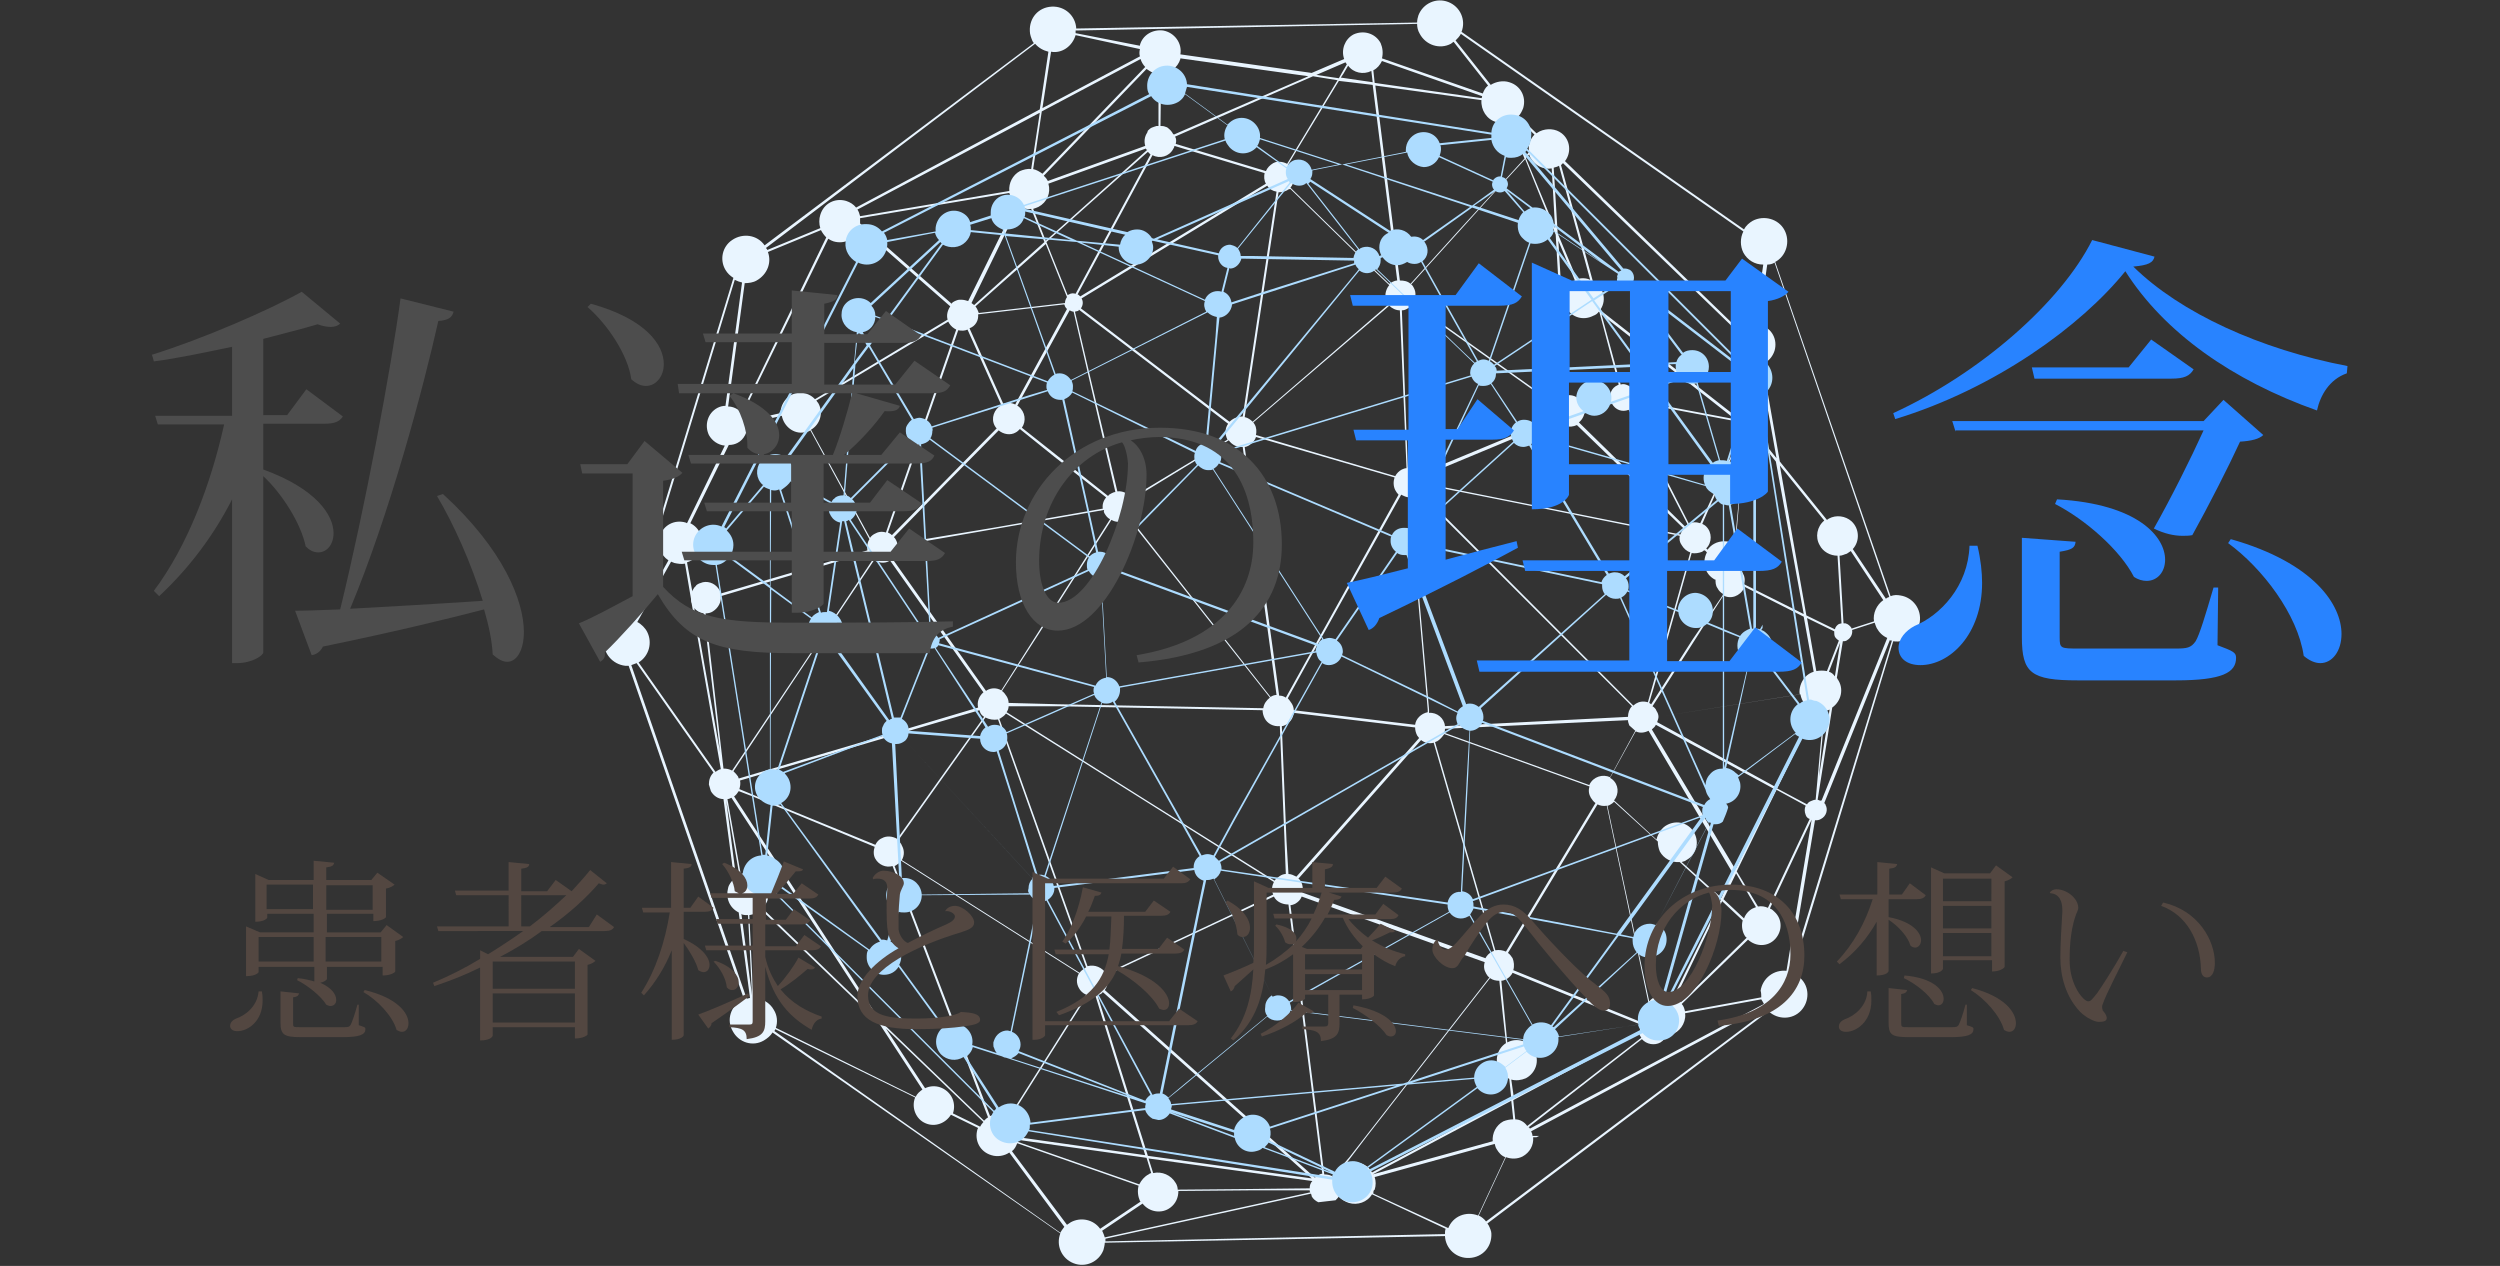 <?xml version="1.0" encoding="utf-8"?>
<!-- Generator: Adobe Illustrator 22.0.1, SVG Export Plug-In . SVG Version: 6.00 Build 0)  -->
<svg version="1.1" id="レイヤー_1" xmlns="http://www.w3.org/2000/svg" xmlns:xlink="http://www.w3.org/1999/xlink" x="0px"
	 y="0px" viewBox="0 0 377 190.9" style="enable-background:new 0 0 377 190.9;" xml:space="preserve">
<rect x="0" y="0" width="377" height="190.9" fill="#333333" stroke="none"/>
<style type="text/css">
	.st0{fill:#E9F5FF;}
	.st1{fill:#ADDCFF;}
	.st2{enable-background:new    ;}
	.st3{fill:#4D4D4D;}
	.st4{fill:#2883FF;}
	.st5{fill:#534741;}
</style>
<title>アートボード 1</title>
<path class="st0" d="M224.5,184.8c-0.1-0.1-0.1-0.2-0.2-0.3l42.4-32c1.4,1.3,3.6,1.3,4.9-0.1c1.3-1.4,1.3-3.6-0.1-4.9
	c-0.4-0.3-0.8-0.6-1.2-0.8l15.2-50c1.9,0.3,3.7-1,4-2.9c0.3-1.9-1-3.7-2.9-4c-0.5-0.1-1-0.1-1.5,0.1l-17.4-50.4
	c1.7-0.9,2.3-3.1,1.4-4.8s-3.1-2.3-4.8-1.4l0,0c-0.5,0.3-1,0.7-1.3,1.3L220.4,4.8c0.7-1.8-0.2-3.8-2-4.5c-1.8-0.7-3.8,0.2-4.5,2
	c-0.1,0.3-0.2,0.7-0.2,1.1l-51.4,0.9c-0.1-1.9-1.7-3.4-3.7-3.3s-3.4,1.7-3.3,3.7c0,0.5,0.2,1,0.4,1.5c0.1,0.1,0.1,0.2,0.2,0.3
	L115.3,37c-1.1-1.6-3.3-1.9-4.9-0.8c-1.5,1-1.9,3-1,4.5c0.3,0.5,0.7,0.9,1.2,1.2L94.9,93.4c-1.9-0.1-3.6,1.3-3.8,3.2
	s1.3,3.6,3.2,3.8c0.2,0,0.4,0,0.5,0l17.4,50.3c-0.1,0-0.2,0.1-0.3,0.1c-1.7,0.9-2.4,3-1.4,4.7c0.9,1.7,3,2.4,4.7,1.4
	c0.5-0.3,1-0.7,1.3-1.2l43.4,30.3c-0.7,1.8,0.2,3.8,2,4.5c1.8,0.7,3.8-0.2,4.5-2c0.1-0.4,0.2-0.8,0.2-1.1l51.3-1
	c0.1,1.9,1.7,3.4,3.7,3.3s3.4-1.7,3.3-3.7C224.9,185.7,224.7,185.2,224.5,184.8L224.5,184.8z M166.3,185.8c0-0.1-0.1-0.1-0.1-0.2
	l6.1-4.1c1,1.3,2.9,1.6,4.2,0.6c0.8-0.6,1.2-1.5,1.2-2.5l11.4-0.1h8.4c0,0.1,0,0.2,0.1,0.3l-31,6.8
	C166.5,186.3,166.4,186,166.3,185.8z M161.5,184.3c-0.2,0.1-0.4,0.3-0.6,0.4l-8.3-11.1c0.4-0.3,0.6-0.7,0.8-1.2l18.3,6.4
	c-0.2,0.8-0.1,1.6,0.2,2.3c0,0,0.1,0.1,0.1,0.1l-6.1,4.1C164.9,183.9,163,183.5,161.5,184.3L161.5,184.3z M116.7,152.3
	c-0.6-1.1-1.8-1.8-3.1-1.8l-0.6-12.5c0.7-0.1,1.3-0.4,1.8-0.8l17.7,17l6.6,10.1c-0.4,0.3-0.8,0.6-1,1.1L117,155
	C117.3,154.1,117.2,153.1,116.7,152.3z M96.3,99.9c1.6-1,2.1-3,1.3-4.6c-0.3-0.6-0.9-1.2-1.5-1.5l5.1-9.1c0.2,0.1,0.3,0.1,0.5,0.2
	c0.5,0.1,1,0.2,1.6,0.1l0.9,5.3c0,0.2,0,0.5,0.1,0.7l4.4,25c-0.2,0-0.3,0.1-0.5,0.2c-0.1,0.1-0.2,0.1-0.3,0.2L96.3,99.9z M115.8,38
	l8-3.3c0.2,0.4,0.5,0.8,0.8,1.1l-12.8,26.4c-0.5-0.5-1.2-0.9-2-0.9l2.5-18.6c0.6,0,1.3-0.1,1.8-0.4C115.7,41.4,116.4,39.6,115.8,38z
	 M156.8,17l-1.3,8.5c-0.6-0.1-1.2,0.1-1.7,0.3c-1.1,0.6-1.7,1.8-1.6,3l-22.5,3.8c-0.1-0.4-0.2-0.7-0.4-1L156.8,17z M162.2,5.3
	l9.7,2.1c-0.1,0.4-0.1,0.8,0,1.1l-14.7,7.8l1.3-8.5C160.1,8.1,161.7,7,162.2,5.3L162.2,5.3z M178,8.9c0,0,0-0.1,0-0.1l19.3,2.7
	L177,20.3c0,0,0-0.1-0.1-0.1c-0.2-0.4-0.5-0.7-0.9-1l-0.3-0.1c-0.2-0.1-0.5-0.1-0.7-0.1l0.1-7.9C176.4,11.1,177.6,10.2,178,8.9z
	 M228.7,17.7l2.7,2.6c-0.7,0.7-1,1.7-0.8,2.6l-0.5,0.6l-2.2-5.3C228.2,18.1,228.5,17.9,228.7,17.7L228.7,17.7z M263.5,55
	c0.1,0,0.2,0,0.3,0.1l-0.9,6.3c-0.2,0-0.4,0.1-0.6,0.2c-0.4,0.2-0.7,0.5-0.9,0.9l-19.9-15.6l-0.1-0.3c0.9-1.4,0.4-3.3-1-4.1
	c0,0-0.1-0.1-0.2-0.1l-4.8-17.5c0.1-0.1,0.2-0.2,0.3-0.3l26.3,25.4c-0.3,0.3-0.6,0.8-0.7,1.2C260.9,52.8,261.8,54.5,263.5,55z
	 M274.4,82.2c0.5,1,1.6,1.6,2.7,1.6l0.6,10.2c-0.1,0-0.3,0.1-0.4,0.1c-0.3,0.2-0.5,0.4-0.6,0.8l-4.3-2.1l-4-22.6l6.7,8.3
	C274,79.4,273.7,81,274.4,82.2z M197.5,179.2l-8.9,0.1l-11,0.1c0-0.3-0.1-0.7-0.3-1c-0.7-1.2-2.1-1.8-3.4-1.5l-0.7-2.2l24.7,3.4
	C197.6,178.4,197.5,178.8,197.5,179.2L197.5,179.2z M153.5,172.2c0-0.1,0-0.2,0.1-0.3l19.3,2.7l0.7,2.3c-0.1,0-0.3,0.1-0.4,0.2
	c-0.6,0.3-1.1,0.9-1.4,1.5L153.5,172.2z M148.4,169l-15.7-15.1l-22-33.8c0.3-0.2,0.5-0.5,0.7-0.8l2.1,0.8l18.4,7.6
	c-0.2,0.6-0.2,1.3,0.1,1.8c0.5,0.9,1.6,1.4,2.6,1.1l14.4,37.9C148.8,168.6,148.6,168.8,148.4,169L148.4,169z M113.6,131.8
	c-0.6-0.2-1.3-0.2-1.9,0l-2-11.3c0.2,0,0.4-0.1,0.6-0.2l0,0l21.3,32.7l-16.6-16c0.3-0.3,0.5-0.7,0.7-1.1
	C116.3,134.1,115.4,132.3,113.6,131.8C113.7,131.8,113.7,131.8,113.6,131.8L113.6,131.8z M131.2,81.1l-8.9-16.3
	c1.4-0.8,1.9-2.6,1.1-4c-0.1-0.1-0.2-0.3-0.3-0.4l19.9-11.9c0,0.1,0.1,0.1,0.1,0.2c0.3,0.5,0.7,0.8,1.1,1l-10.6,30.6
	c-0.6-0.2-1.2-0.1-1.7,0.2C131.7,80.6,131.4,80.8,131.2,81.1L131.2,81.1z M112.3,62.8c-0.1-0.1-0.2-0.3-0.3-0.4L124.9,36
	c0.3,0.2,0.5,0.3,0.8,0.4c1.7,0.5,3.4-0.4,3.9-2.1c0,0,0,0,0,0c0,0,0-0.1,0-0.1l13.7,12c-0.4,0.6-0.6,1.3-0.4,2l-20,12
	c-1.1-1.2-3-1.3-4.2-0.2c-0.6,0.6-1,1.4-1,2.3l-5.3,1.2C112.5,63.3,112.4,63,112.3,62.8z M174,11c0.2,0.1,0.5,0.1,0.7,0.1l0,7.9
	h-0.3l-0.3,0.1c-0.1,0-0.2,0.1-0.3,0.1c-0.3,0.1-0.5,0.3-0.7,0.5L173,20c-0.4,0.6-0.5,1.3-0.3,2L158,27.3c0-0.1-0.1-0.2-0.1-0.2
	c-0.1-0.2-0.3-0.4-0.5-0.6l15.5-16.1C173.2,10.6,173.6,10.9,174,11z M177.1,22l13.6,4.1c-0.1,0.5-0.1,1.1,0.2,1.6l-28,17
	c-0.1-0.1-0.3-0.3-0.4-0.3l11.3-21c1.1,0.6,2.5,0.2,3.1-0.9C177,22.3,177.1,22.2,177.1,22L177.1,22z M206.8,10.7l0.2,1.7l-4.8-0.7
	l0.4-0.6l0.7-1.2C204.1,11,205.6,11.3,206.8,10.7L206.8,10.7z M207,12.8l3.7,29.5c-0.2,0-0.5,0.1-0.7,0.2c-0.2,0.1-0.3,0.2-0.5,0.3
	l-2.3-2.2l-12.6-12.3c0.6-0.7,0.7-1.8,0.3-2.6c-0.2-0.3-0.4-0.6-0.7-0.8l7.7-12.7L207,12.8z M225.6,18.4c0.6,0.2,1.4,0.2,2,0
	l2.3,5.5l-9.6,10.5l-7.6,8.4c-0.4-0.4-1-0.5-1.6-0.5l-3.7-29.4l16,2.2C223.3,16.6,224.2,18,225.6,18.4L225.6,18.4z M262.9,88.4
	l9.1,4.6l1.5,8.3c-1,0.3-1.7,1.1-2,2.1c-0.1,0.4-0.2,0.8-0.1,1.3l-21.3,3.4c0-0.3-0.1-0.6-0.3-0.9c-0.1-0.3-0.3-0.5-0.6-0.7
	l7.6-11.9l3.1-4.8c1.1,0.6,2.5,0.1,3.1-1.1C263,88.5,263,88.4,262.9,88.4L262.9,88.4z M274.3,117.1l0.9-9.9c0.3,0,0.5-0.1,0.7-0.2
	L274.3,117.1z M266,151.4l-35.3,18.8c0-0.1-0.1-0.2-0.2-0.2l17.1-13.3c0.7,0.8,1.9,1,2.8,0.5c0.1-0.1,0.3-0.2,0.4-0.3l0.2-0.7
	c1.4,0,2.6-0.9,3-2.2c0.1-0.4,0.2-0.8,0.1-1.2l11.5-2.1C265.8,151,265.9,151.2,266,151.4z M228.5,168.8l-0.3-2.9l19-10.1
	c0,0.2,0.1,0.4,0.2,0.5c0,0.1,0.1,0.1,0.1,0.2l-17.2,13.3C229.9,169.2,229.2,168.8,228.5,168.8L228.5,168.8z M132,127.4l-17.1-7
	l-3.4-1.4c0.1-0.4,0.2-0.8,0.1-1.3l33-9.7l3.1-0.9c0,0.1,0.1,0.2,0.1,0.3c0.1,0.3,0.3,0.5,0.6,0.7l-13.1,18.4
	c-0.7-0.4-1.6-0.5-2.3-0.1C132.5,126.6,132.2,127,132,127.4z M167.1,74.8l-13-10.3c0.7-1,0.5-2.4-0.5-3.2c0,0-0.1-0.1-0.2-0.1
	l7.9-14.4c0.2,0.1,0.4,0.2,0.6,0.2l6.3,27.2c-0.2,0-0.4,0.1-0.6,0.2C167.4,74.5,167.2,74.6,167.1,74.8L167.1,74.8z M147.5,47.4
	l6.9-0.8l6.1-0.7c0,0.1,0.1,0.2,0.1,0.3c0.1,0.2,0.2,0.3,0.3,0.4l-7.4,13.6l-0.4,0.8c-0.6-0.3-1.2-0.3-1.8-0.1l-5.1-11.4l0,0
	C147.1,49.2,147.6,48.3,147.5,47.4z M155.5,31.5l2,5l-10.6,9.5c-0.1-0.1-0.3-0.2-0.4-0.3l7.1-14.6C154.1,31.4,154.8,31.6,155.5,31.5
	L155.5,31.5z M147.3,46.5c-0.1-0.1-0.1-0.2-0.2-0.3l10.6-9.4l3.2,8c-0.2,0.3-0.3,0.6-0.3,0.9l-13,1.5
	C147.5,46.9,147.4,46.7,147.3,46.5L147.3,46.5z M194.6,28.5L207.4,41l2.1,2c-0.6,0.7-0.8,1.8-0.3,2.6c0.1,0.1,0.1,0.2,0.2,0.3
	l-14.7,12.7l-5.8,5c-0.3-0.3-0.7-0.6-1.2-0.7l5.1-33.9c0.4,0,0.9-0.1,1.3-0.3C194.2,28.6,194.4,28.5,194.6,28.5L194.6,28.5z
	 M243.1,60.9c0.5,0.9,1.5,1.3,2.5,0.9l8.9,17.3c-0.1,0.1-0.3,0.2-0.4,0.3l-11.5-11.3l-4.5-4.4c0.6-0.5,0.9-1.2,0.9-2l4-1
	C243,60.8,243,60.8,243.1,60.9L243.1,60.9z M237.8,64.1L237.8,64.1l16.1,15.6c-0.2,0.3-0.4,0.6-0.5,0.9l-0.5-0.1l-38-7.6
	c0-0.4-0.1-0.7-0.3-1.1l0,0l17.3-7.2l2.9-1.2C235.4,64.3,236.7,64.6,237.8,64.1L237.8,64.1z M273.4,107.1l-5.6,11.6l-17.9-9.8
	c0.1-0.3,0.2-0.6,0.2-0.8l21.4-3.4C271.7,105.8,272.4,106.7,273.4,107.1L273.4,107.1z M272.5,121.3l-4.5-2.4l5.7-11.7
	c0.4,0.1,0.9,0.1,1.3,0.1l-1.2,13.3c-0.2,0-0.5,0.1-0.7,0.2C272.8,120.9,272.6,121.1,272.5,121.3L272.5,121.3z M263,138.5l-3.1-2.9
	l1.9-3.9l3,5.1c-0.2,0.1-0.3,0.1-0.5,0.2C263.7,137.3,263.2,137.9,263,138.5z M259.6,135.4l-6-5.4c0.2-0.1,0.5-0.1,0.7-0.3
	c1.5-0.8,2-2.6,1.2-4.1c-0.8-1.5-2.6-2-4.1-1.2c-0.8,0.4-1.4,1.3-1.6,2.2l-6.4-5.9c0.8-1,0.7-2.4-0.3-3.2c-0.1-0.1-0.2-0.1-0.3-0.2
	l3.8-6.9l0.1-0.1c0.6,0.3,1.3,0.2,1.9-0.1l0,0l12.6,21.3L259.6,135.4z M247.4,154.1l-19.2-7.8c0.2-0.6,0.1-1.3-0.1-1.8
	c-0.2-0.3-0.4-0.6-0.7-0.8l13.5-22.4c0.4,0.2,0.9,0.3,1.4,0.2l6.3,29.8c-0.2,0.3-0.3,0.6-0.4,0.9c-0.1,0.4-0.2,0.8-0.1,1.2
	C247.7,153.6,247.5,153.8,247.4,154.1L247.4,154.1z M202.2,176c-0.3,0.3-0.6,0.6-0.8,1.1l-0.3,0.4c-0.4-0.3-0.9-0.4-1.4-0.4
	l-5.1-40.6c0.2,0,0.5-0.1,0.7-0.2c0.5-0.3,0.8-0.6,1-1.1l27.6,9.9c-0.2,0.6-0.1,1.2,0.2,1.7c0.1,0.2,0.3,0.5,0.5,0.6l-21.1,27.1
	L202.2,176z M213.4,109.3l-18.3-2.2c0-0.3-0.1-0.7-0.3-1c-0.2-0.3-0.4-0.6-0.6-0.8l3.2-5.8l13.9-24.9c0.4,0.2,0.8,0.4,1.2,0.4
	l2.8,32v0.4C214.3,107.6,213.5,108.4,213.4,109.3L213.4,109.3z M193.9,105.2c-0.3-0.2-0.6-0.3-1-0.3l-0.8-5.9l-4.4-31.6
	c0.2,0,0.4-0.1,0.6-0.2c0.5-0.3,0.9-0.7,1.1-1.3l20.9,6.1c-0.2,0.6-0.2,1.3,0.1,1.9c0.1,0.2,0.3,0.5,0.5,0.7L193.9,105.2z
	 M187.4,67.4l2.1,15.4l3,22c-0.3,0-0.6,0.1-0.9,0.3L170.3,78c0.7-0.7,0.8-1.8,0.4-2.7l14.6-8.9C185.8,67.1,186.6,67.5,187.4,67.4z
	 M169.7,78.4c0.1-0.1,0.3-0.2,0.4-0.3l21.4,27.1c-0.5,0.4-0.9,0.9-1,1.6l-31-0.6l-7.4-0.2c0-0.3-0.1-0.7-0.3-1
	c-0.2-0.3-0.4-0.6-0.7-0.8l5.6-8.7l10.9-17.1C168.3,78.8,169.1,78.8,169.7,78.4L169.7,78.4z M159.5,106.5l30.9,0.6
	c0,0.4,0.1,0.8,0.3,1.2c0.4,0.8,1.3,1.3,2.3,1.2l0.7,17.1l0.2,5.2c-0.3,0-0.6,0.1-0.9,0.3c-0.3,0.2-0.6,0.4-0.8,0.7l-20.1-12.6
	l-20.3-12.8c0.2-0.3,0.3-0.6,0.3-0.9L159.5,106.5z M194,126.7l-0.7-17.2c0.2,0,0.4-0.1,0.6-0.2c0.7-0.4,1.1-1,1.2-1.8l18.3,2.2
	c0,0.4,0.1,0.8,0.3,1.2c0.1,0.1,0.2,0.3,0.3,0.4l-18.5,20.9c-0.4-0.2-0.8-0.4-1.2-0.4L194,126.7z M214.3,111.6
	c0.5,0.4,1.2,0.6,1.9,0.4l9.1,31.4l-0.3,0.1c-0.4,0.2-0.8,0.6-1,1l-27.6-9.9c0.1-0.5,0.1-1.1-0.2-1.6c-0.1-0.2-0.2-0.4-0.4-0.5
	L214.3,111.6z M217.8,110.7l21.9,7.9c-0.2,0.6-0.1,1.2,0.2,1.7c0.2,0.3,0.4,0.6,0.7,0.8l-13.5,22.4c-0.5-0.2-1-0.3-1.6-0.2
	l-9.1-31.4c0.1,0,0.2-0.1,0.3-0.1C217.2,111.5,217.5,111.1,217.8,110.7L217.8,110.7z M252,150.1c-1.2-0.4-2.5,0-3.3,0.9l-1.7-7.9
	l-4.6-21.6c0.2,0,0.3-0.1,0.5-0.2c0.2-0.1,0.3-0.2,0.5-0.4l6.6,6c0,0.5,0.1,1,0.3,1.5c0.6,1.1,1.8,1.7,3,1.6l6.2,5.7l-7.1,14.5
	C252.3,150.2,252.1,150.1,252,150.1z M249.1,110c0.2-0.2,0.5-0.4,0.6-0.7l17.9,9.7l-5.9,12.1L249.1,110z M246.6,110.2l-3.8,7
	c-1.1-0.5-2.5-0.1-3.1,1.1c0,0,0,0.1,0,0.1l-12.2-4.4l-9.7-3.5c0.1-0.2,0.1-0.4,0.1-0.6l27.6-1.3c0,0.3,0.1,0.5,0.2,0.8
	C245.9,109.6,246.3,109.9,246.6,110.2L246.6,110.2z M217.9,109.5c-0.1-1.2-1.2-2.1-2.4-2V107l-2.8-31.8c0.3,0,0.6-0.1,0.9-0.3
	c0.2-0.1,0.4-0.2,0.5-0.4l7.5,7.5l24.5,24.5c-0.4,0.4-0.6,1-0.6,1.6L217.9,109.5z M246.7,106.1c-0.1,0.1-0.3,0.2-0.4,0.3l-29.8-29.9
	l-2.2-2.2c0.3-0.3,0.4-0.7,0.5-1.2l10.6,2.1l27.9,5.6c-0.1,0.5,0,1,0.3,1.4c0.3,0.5,0.7,0.9,1.3,1.1l-6.4,22.6
	C247.8,105.7,247.2,105.8,246.7,106.1L246.7,106.1z M231.4,64.3l-17.1,7.1c-0.5-0.6-1.2-1-2-0.9l-0.9-23.7c0.3,0,0.6-0.1,0.9-0.3
	c0.3-0.1,0.5-0.3,0.7-0.6l21.4,15.2c-0.2,0.6-0.2,1.2,0.1,1.8L231.4,64.3z M212.1,70.6c-0.2,0-0.5,0.1-0.7,0.2c-0.4,0.2-0.8,0.6-1,1
	l-10.9-3.2l-10.1-3c0.1-0.5,0.1-1.1-0.2-1.6c-0.1-0.1-0.1-0.2-0.2-0.3l20.5-17.6c0.4,0.4,1,0.7,1.6,0.7L212.1,70.6z M187.4,62.8
	c-0.4,0-0.9,0.1-1.3,0.3c-0.2,0.1-0.5,0.3-0.7,0.5L163,46.5c0.3-0.4,0.4-1,0.1-1.5l28-17c0.3,0.5,0.8,0.8,1.4,0.9L187.4,62.8z
	 M164.6,57.7L162.1,47c0.1,0,0.3-0.1,0.4-0.1c0.1,0,0.2-0.1,0.2-0.2l11.4,8.7l11.1,8.5c-0.5,0.7-0.5,1.6-0.1,2.4L170.7,75l-0.1,0.1
	c-0.5-0.7-1.3-1.1-2.1-1L164.6,57.7z M166.6,77.5c0.2,0.3,0.4,0.6,0.8,0.8l-11,17.3l-5.4,8.5c-0.7-0.4-1.5-0.4-2.2,0l-0.1,0.1
	l-14.1-19.9c0.6-0.5,0.9-1.2,0.9-2l14.9-2.6l16.1-2.8C166.4,77.2,166.5,77.3,166.6,77.5L166.6,77.5z M134.1,84.6
	c0,0,0.1-0.1,0.1-0.1l14.1,19.9c-0.7,0.6-1,1.5-0.8,2.3l-11.4,3.4l-24.7,7.3c0-0.1-0.1-0.2-0.1-0.3c-0.2-0.3-0.4-0.5-0.7-0.8
	l11.1-16.7l10.1-15.1C132.6,84.9,133.4,85,134.1,84.6z M148.6,108.2c0.6,0.3,1.2,0.4,1.9,0.3l13.3,37.4c-0.1,0-0.1,0-0.2,0.1
	c-0.3,0.2-0.6,0.4-0.8,0.7l-26.8-17c0.4-0.7,0.4-1.5,0-2.2c-0.1-0.3-0.3-0.5-0.6-0.7L148.6,108.2z M164,145.7l-5.8-16.3l-7.5-21
	l0.2-0.1c0.3-0.2,0.6-0.4,0.8-0.7l40.4,25.4c-0.3,0.6-0.4,1.3-0.1,1.9l-7.1,3.4l-18.1,8.5C166.2,145.9,165.1,145.4,164,145.7z
	 M185,138.5l7.1-3.3c0.4,0.8,1.3,1.2,2.2,1.2l5.1,40.6c-0.2,0-0.4,0.1-0.6,0.2c-0.2,0.1-0.4,0.2-0.5,0.4l-31.7-28.3
	c0.5-0.7,0.6-1.5,0.3-2.3L185,138.5z M165.2,150.2l7.5,24l-19.1-2.7c0.1-1.1-0.4-2.2-1.3-2.9l11.7-18.5
	C164.4,150.3,164.8,150.3,165.2,150.2L165.2,150.2z M169.8,163.8l-4.3-13.7c0.1,0,0.2-0.1,0.3-0.1c0.2-0.1,0.4-0.2,0.5-0.4
	l31.5,28.1l-24.7-3.4L169.8,163.8z M205.1,175.4c-0.7-0.2-1.5-0.2-2.2,0.2l3.2-4.2l18.6-23.9c0.4,0.3,0.9,0.4,1.4,0.4l0.5,4.9
	l0.5,4.5c-1.4,0.9-1.8,2.8-0.9,4.2c0.3,0.5,0.8,0.9,1.4,1.2l0.3,2.9l-21,11.2C206.5,176.1,205.9,175.6,205.1,175.4L205.1,175.4z
	 M227.9,162.8c0.7,0.2,1.5,0.1,2.2-0.2c1.5-0.8,2.1-2.6,1.3-4.1c-0.8-1.5-2.6-2.1-4.1-1.3l0,0l-0.6-6.2l-0.3-3.1
	c0.2,0,0.5-0.1,0.7-0.2c0.4-0.2,0.8-0.6,1-1l9.6,3.9l9.7,3.9c-0.1,0.3-0.1,0.7-0.1,1l-19,10.1L227.9,162.8z M252.7,150.4l7-14.5
	l3.1,2.9c-0.2,0.7-0.1,1.5,0.2,2.1c0.1,0.2,0.2,0.4,0.4,0.5l-9.9,9.7C253.3,150.8,253,150.6,252.7,150.4L252.7,150.4z M265.1,136.7
	l-3.2-5.3l6-12.3l4.4,2.4c-0.2,0.4-0.2,0.9,0,1.4c0.1,0.3,0.3,0.5,0.6,0.6l-6.3,13.4C266.2,136.7,265.6,136.6,265.1,136.7
	L265.1,136.7z M275.8,101.3l1.7-4.4l-0.8,5.1C276.5,101.7,276.2,101.4,275.8,101.3L275.8,101.3z M276.6,95.2c0,0.3,0,0.6,0.1,0.8
	c0.1,0.2,0.3,0.4,0.6,0.6l-1.8,4.6l0,0c-0.5-0.1-1.1-0.1-1.6,0l-1.4-8L276.6,95.2z M255.2,96.5l-6.2,9.7c-0.1-0.1-0.2-0.1-0.3-0.2
	l0.8-2.7l5.6-19.9c0.5,0.1,1.1,0,1.6-0.2c0.1-0.1,0.2-0.2,0.4-0.2l0.3,0.3c-0.8,1.5-0.3,3.3,1.2,4.1c0,0,0,0,0.1,0
	c0,0.4,0,0.9,0.3,1.3c0.2,0.4,0.5,0.7,0.9,0.9L255.2,96.5z M258.5,82c-0.4,0.2-0.8,0.6-1,0.9l-0.2-0.2c0.9-0.9,0.9-2.4,0-3.3
	c-0.2-0.2-0.4-0.3-0.6-0.4l2.6-5.9l3.3-7.4c0.1,0.1,0.3,0.1,0.5,0.1l-1.5,16.2C260.6,81.5,259.4,81.5,258.5,82z M256.4,78.9
	c-0.6-0.2-1.2-0.2-1.7,0.1l-8-15.7l-0.8-1.6c0.4-0.2,0.7-0.6,0.9-1l14.3,2.7c-0.1,0.5,0,1,0.3,1.4c0.2,0.4,0.6,0.8,1,1L256.4,78.9z
	 M261,63.1l-14.3-2.7c0.2-1.1-0.5-2.1-1.5-2.4c-0.3-0.1-0.6-0.1-0.8,0l-2.9-10.6l19.6,15.4C261.1,62.9,261.1,63,261,63.1L261,63.1z
	 M244.1,58l-0.2,0.1c-0.9,0.4-1.3,1.4-1,2.4l-4,1c0-0.2-0.1-0.4-0.2-0.7c-0.5-0.8-1.4-1.3-2.3-1.2l-0.3-4.9L235,36.3l2.5,6h-0.1
	c-1.5,0.8-2,2.6-1.2,4.1c0.8,1.5,2.6,2,4.1,1.2c0.3-0.1,0.6-0.3,0.8-0.6l0.1,0.1L244.1,58z M237.8,42.1l-2.9-6.9l-0.6-9.9
	c0.2-0.1,0.4-0.1,0.6-0.2l0.2-0.1l4.7,17.2C239.2,41.9,238.4,41.9,237.8,42.1L237.8,42.1z M234,25.4l0.5,9l-4.4-10.6l0.5-0.5
	c0.1,0.2,0.1,0.4,0.2,0.5C231.5,25,232.7,25.6,234,25.4z M234.6,35.4l1.4,24.3c-0.2,0-0.4,0.1-0.5,0.2c-0.4,0.2-0.8,0.6-1,1
	l-21.4-15.2c0.4-0.7,0.5-1.6,0.1-2.3c-0.1-0.2-0.2-0.4-0.4-0.5l12.3-13.6l4.9-5.3L234.6,35.4z M162.2,44.3c-0.3-0.1-0.7-0.1-1,0.1
	c-0.1,0-0.1,0.1-0.2,0.1l-3.2-8l10.9-9.7l4.4-3.9c0.1,0.1,0.3,0.3,0.4,0.4L162.2,44.3z M168.9,26.3l-11.2,10l-1.9-4.8
	c0.3-0.1,0.6-0.2,0.8-0.3c1.3-0.7,1.9-2.1,1.5-3.5l14.7-5.3c0,0,0,0,0,0c0,0.1,0.1,0.2,0.2,0.2L168.9,26.3z M152.5,29.9
	c0.2,0.3,0.4,0.6,0.7,0.9L146,45.4c-0.3-0.1-0.7-0.2-1-0.2h-0.3c-0.2,0-0.5,0.1-0.7,0.2c-0.2,0.1-0.4,0.2-0.5,0.4l-13.8-12.1
	c0-0.3,0-0.6,0-0.8l22.5-3.8C152.3,29.4,152.4,29.7,152.5,29.9L152.5,29.9z M144.5,49.8c0.5,0.1,1,0.1,1.4-0.1l5.1,11.4l0,0
	c-1.1,0.6-1.6,2-1,3.1c0,0,0,0,0,0c0.1,0.2,0.2,0.3,0.3,0.4l-5.8,5.9l-10,10.2c-0.2-0.2-0.4-0.3-0.6-0.4L144.5,49.8z M142.8,72.8
	l7.8-7.9c0.7,0.6,1.8,0.8,2.6,0.3c0.2-0.1,0.4-0.3,0.6-0.5l5.1,4.1l7.9,6.2c-0.4,0.5-0.6,1.1-0.5,1.7l-16,2.8L135.3,82
	c0-0.2-0.1-0.4-0.2-0.6c-0.1-0.2-0.2-0.3-0.3-0.4L142.8,72.8z M130.9,83.3c0,0.1,0.1,0.2,0.1,0.3c0.2,0.3,0.4,0.6,0.6,0.8
	l-10.1,15.2l-11.1,16.6c-0.4-0.2-0.8-0.3-1.3-0.3l-2.7-23.4c0.4,0,0.8-0.1,1.1-0.3c0.8-0.5,1.3-1.4,1.2-2.3L130.9,83.3z M106.1,92.5
	l2.5,21l-3.9-21.8C105,92.1,105.5,92.4,106.1,92.5z M134.9,130.6l0.2-0.1c0.3-0.2,0.6-0.4,0.8-0.7l26.8,17c-0.4,0.7-0.4,1.5,0,2.2
	c0.2,0.4,0.6,0.8,1.1,1l-11.7,18.5c-0.2-0.1-0.4-0.2-0.6-0.3c-0.7-0.2-1.5-0.2-2.2,0.1L134.9,130.6z M207,177.1l20.9-11.1l0.3,2.8
	c-0.5,0-1,0.1-1.5,0.3c-1.1,0.6-1.7,1.8-1.6,3L207,177.1C207,177.1,207,177.1,207,177.1z M265.6,150.4l-11.5,2.1
	c-0.1-0.4-0.2-0.8-0.5-1.1l10-9.7c1.2,1.1,3,1.1,4.1-0.1c1.1-1.2,1.1-3-0.1-4.1c-0.2-0.2-0.4-0.4-0.7-0.5l6.3-13.4h0l-3.8,22.8
	c-1.9-0.2-3.6,1.1-3.9,3C265.6,149.7,265.6,150.1,265.6,150.4L265.6,150.4z M274.1,120.6l2.2-13.9c1.4-1,1.8-2.9,0.8-4.3
	c0-0.1-0.1-0.1-0.1-0.2l0.9-5.5c0.2,0,0.5,0,0.7-0.2c0.5-0.3,0.8-0.9,0.7-1.5l3.4-1.1c0.1,0.3,0.2,0.6,0.3,0.8
	c0.4,0.7,0.9,1.2,1.6,1.5l-9.9,24.5C274.5,120.8,274.4,120.7,274.1,120.6L274.1,120.6z M282.6,93.7l-3.4,1.1v-0.1
	c-0.2-0.3-0.5-0.6-0.9-0.7v-0.1V94c-0.1,0-0.2,0-0.3,0l-0.6-10.2c0.4,0,0.7-0.2,1.1-0.3c0.2-0.1,0.4-0.3,0.6-0.4l4.9,7.4
	C283,91.2,282.4,92.5,282.6,93.7L282.6,93.7z M272,92.6l-9-4.5c0.2-0.6,0.1-1.2-0.2-1.7c-0.1-0.1-0.2-0.3-0.3-0.4
	c0.4-0.9,0.4-1.9,0-2.8c-0.2-0.4-0.5-0.7-0.8-0.9l1.4-16.3c0.4,0,0.8-0.1,1.1-0.3c0.1,0,0.2-0.1,0.3-0.2l3.3,4.1L272,92.6z
	 M264.9,65.4c0.9-0.9,1-2.3,0.1-3.3c-0.5-0.5-1.1-0.8-1.8-0.7l0.9-6.2c0.4,0,0.8,0,1.3-0.1l2.5,14L264.9,65.4z M223.5,14.5
	c0,0.1,0,0.2-0.1,0.3l-16.1-2.3l-0.2-1.9c0.6-0.3,1-0.8,1.3-1.4L223.5,14.5z M202.9,9.4c0.1,0.1,0.1,0.2,0.2,0.3l-0.7,1.2l-0.5,0.9
	l-3.4-0.5L202.9,9.4C202.9,9.4,202.9,9.4,202.9,9.4z M201.7,12.1l-7.6,12.6c-0.4-0.2-0.8-0.3-1.1-0.3h-0.3c-0.3,0-0.5,0.1-0.7,0.2
	c-0.5,0.3-0.9,0.7-1.1,1.2l-13.6-4.1c0.1-0.4,0.1-0.8-0.1-1.1l20.8-9.1L201.7,12.1z M172,8.9c0.1,0.4,0.4,0.9,0.7,1.2l-15.5,16.1
	c-0.4-0.3-0.9-0.6-1.4-0.7l1.3-8.7L172,8.9z M112.7,63.9l5.2-1.2c0.3,1.6,1.8,2.8,3.4,2.5c0.3,0,0.6-0.1,0.9-0.3l8.9,16.4
	c-0.3,0.5-0.4,1.1-0.3,1.7l-22.1,6.5c0-0.2-0.1-0.4-0.2-0.5c-0.5-0.9-1.5-1.4-2.5-1.2l-0.3,0.1l-0.3,0.1c-0.2,0.1-0.4,0.2-0.5,0.4
	l-0.2,0.2c-0.1,0.2-0.3,0.4-0.3,0.6l-0.8-4.4c1-0.3,1.8-1.1,2.1-2.1c0.5-1.5-0.2-3.1-1.6-3.8l5.8-11.8c0.5,0,0.9-0.1,1.3-0.3
	C112.2,66.3,112.8,65.1,112.7,63.9L112.7,63.9z M109.5,120.6l2,11.4c-0.2,0.1-0.4,0.2-0.5,0.3L109.5,120.6L109.5,120.6z
	 M111.9,137.9c0.3,0.1,0.6,0.1,0.9,0.1l0.6,12.1l-1.6-12.3L111.9,137.9z M143.5,165.4c-0.8-1.4-2.5-2-4-1.3l-5.9-9l14.7,14.1
	c-0.2,0.2-0.4,0.5-0.5,0.7l-4.1-2C144,167.1,143.9,166.1,143.5,165.4L143.5,165.4z M207.3,179.4c0.2-0.6,0.2-1.3,0-1.9l18.1-5
	c0.1,0.3,0.1,0.5,0.3,0.8c0.3,0.5,0.7,1,1.3,1.2l-4.1,8.8c-1.8-0.7-3.8,0.1-4.5,1.9c0,0,0,0,0,0l-11.3-5.2
	C207.1,179.7,207.1,179.5,207.3,179.4L207.3,179.4z M224.1,184.2c-0.3-0.4-0.7-0.7-1.1-0.9l4.1-8.8c0.8,0.3,1.7,0.3,2.5-0.1
	c1.1-0.6,1.7-1.7,1.6-2.9h0.4h0.1l0.4-0.2h-1c0-0.2-0.1-0.5-0.2-0.7l35.2-18.8c0.1,0.2,0.2,0.3,0.4,0.5L224.1,184.2z M285.3,96.6
	L270,146.5h-0.1l3.8-22.8c0.3,0,0.6,0,0.9-0.2c0.8-0.4,1.1-1.4,0.7-2.1c0,0,0,0,0,0c0-0.1-0.1-0.2-0.2-0.3l9.9-24.6
	C285,96.6,285.1,96.6,285.3,96.6L285.3,96.6z M284.9,90c-0.1,0.1-0.3,0.1-0.4,0.2c0,0-0.1,0.1-0.1,0.1l-5-7.5c1.1-1.2,1-3.1-0.2-4.2
	c-0.9-0.8-2.3-1-3.4-0.4c-0.1,0.1-0.2,0.1-0.3,0.2l-7.1-8.8l-2.6-14.7c0.9-0.4,1.5-1.1,1.8-2c0.5-1.7-0.4-3.4-2.1-3.9c0,0,0,0,0,0
	l-0.3-0.1l1.3-9c0.4,0,0.8-0.1,1.1-0.3L284.9,90z M262.9,34.9c-0.5,1-0.5,2.2,0,3.2c0.6,1.1,1.7,1.8,3,1.8l-1.3,9
	c-0.9-0.1-1.7,0.2-2.4,0.8L236,24.3c1-1.3,0.8-3.2-0.5-4.2c-0.9-0.7-2.2-0.8-3.3-0.3c-0.2,0.1-0.3,0.2-0.5,0.3l-2.7-2.6
	c0.3-0.3,0.5-0.7,0.7-1.2c0.5-1.7-0.4-3.4-2.1-3.9c-0.9-0.3-2-0.1-2.8,0.4l-5.3-6.7c0.3-0.3,0.6-0.6,0.8-1L262.9,34.9z M213.7,3.6
	c0,0.5,0.1,1,0.4,1.5c0.9,1.7,3,2.4,4.7,1.5c0.1-0.1,0.3-0.2,0.4-0.3l5.2,6.6c-0.4,0.3-0.6,0.7-0.8,1.2l-15.2-5.3
	c0.2-0.8,0.1-1.6-0.2-2.3c-0.8-1.5-2.6-2-4.1-1.3c-1.3,0.7-1.9,2.3-1.4,3.7l-4.9,2.1l-19.8-2.8c0.3-1.7-0.9-3.3-2.6-3.6
	c-1.6-0.2-3.1,0.7-3.5,2.2c0,0,0,0.1,0,0.1L162.2,5c0-0.1,0-0.3,0-0.4L213.7,3.6z M156.1,6.6c0.5,0.6,1.2,1,2,1.2l-1.3,8.7
	l-27.7,14.8c-0.4-0.5-0.9-0.8-1.5-1c-1.7-0.5-3.4,0.4-3.9,2.1c-0.2,0.6-0.2,1.4,0,2l-8,3.3c0-0.1-0.1-0.2-0.1-0.2l-0.1-0.1
	L156.1,6.6z M95.2,93.5l15.6-51.3c0.4,0.2,0.7,0.3,1.1,0.4l-2.5,18.6c-0.4,0-0.8,0.1-1.2,0.3c-1.5,0.8-2,2.6-1.3,4.1c0,0,0,0,0,0
	c0.5,0.9,1.4,1.5,2.4,1.6l-5.7,11.7l-0.2-0.1c-1.7-0.5-3.4,0.4-3.9,2.1c-0.4,1.4,0.1,2.8,1.3,3.6l-5.1,9.1
	C95.6,93.6,95.4,93.5,95.2,93.5z M95.2,100.3c0.3-0.1,0.5-0.2,0.8-0.3l11.6,16.5c-0.5,0.5-0.7,1.1-0.7,1.8l0.3,1
	c0.4,0.7,1.1,1.2,1.9,1.2l1.6,12c-0.4,0.4-0.8,0.9-0.9,1.4c-0.4,1.5,0.2,3,1.6,3.7l1.7,12.9c-0.2,0-0.3,0.1-0.5,0.1L95.2,100.3z
	 M116.8,155.5c0-0.1,0.1-0.2,0.1-0.3l21.1,10.3c-0.6,1.5,0.1,3.3,1.6,3.9c1.4,0.6,3,0,3.8-1.3l4.1,2l-0.1,0.2
	c-0.5,1.7,0.4,3.4,2.1,3.9c0.9,0.3,2,0.1,2.7-0.4l8.3,11.2c-0.2,0.3-0.4,0.5-0.6,0.9L116.8,155.5z M166.7,187.2c0-0.1,0-0.3,0-0.4
	l31-6.8c0,0.1,0.1,0.2,0.1,0.4c0.2,0.4,0.6,0.7,1,0.9c0.9-0.1,1.7-0.2,2.6-0.3c0.2-0.2,0.4-0.4,0.5-0.6c0.4,0.5,0.9,0.8,1.5,1
	c1.3,0.4,2.8-0.1,3.5-1.3l11.1,5.2c-0.1,0.3-0.1,0.5-0.1,0.8L166.7,187.2z"/>
<path class="st1" d="M273.1,105.5c-0.1,0-0.2,0-0.3,0l-7.3-45.8c1.5-0.7,2.2-2.4,1.5-4s-2.4-2.2-4-1.5c-0.2,0.1-0.4,0.2-0.6,0.3
	l-32.1-32.1c0.4-0.5,0.6-1.2,0.6-1.8c0.2-1.7-1-3.2-2.7-3.3c-1.7-0.2-3.2,1-3.3,2.7l-45.9-7.3c-0.1-1.7-1.6-2.9-3.2-2.8
	c-1.7,0.1-2.9,1.6-2.8,3.2c0,0.4,0.1,0.8,0.3,1.1L133,34.9c-0.6-0.7-1.4-1.1-2.3-1.1c-1.7-0.1-3.1,1.1-3.2,2.8
	c-0.1,1.2,0.6,2.3,1.6,2.9l-20.3,39.9c-1.5-0.7-3.3,0-4,1.5c-0.7,1.5,0,3.3,1.5,4c0.4,0.2,0.8,0.3,1.3,0.3c0.1,0,0.2,0,0.3,0
	l6.9,43.8c-1.7,0.1-2.9,1.6-2.8,3.2c0.1,1.7,1.6,2.9,3.2,2.8l0,0c0.5,0,1-0.1,1.5-0.4l33.1,33.1c-0.9,1.4-0.6,3.3,0.8,4.2
	c1.4,0.9,3.3,0.6,4.2-0.8c0.1-0.2,0.2-0.3,0.3-0.5l45.8,7.3c0,0.1,0,0.2,0,0.3c0,1.7,1.3,3.1,3,3.1s3.1-1.3,3.1-3
	c0-0.5-0.1-1.1-0.4-1.6l41.1-20.9c0.6,0.7,1.4,1.1,2.3,1.1c1.7,0.1,3.1-1.1,3.2-2.8c0.1-1.2-0.6-2.4-1.7-2.9l20.3-39.8
	c1.6,0.6,3.3-0.2,3.9-1.8c0.6-1.6-0.2-3.3-1.8-3.9C273.6,105.7,273.4,105.6,273.1,105.5L273.1,105.5z M250,150.7h-0.2l-0.7-6.4
	c1.4-0.2,2.4-1.5,2.2-3c-0.1-0.9-0.7-1.6-1.5-2l4.6-8.8l3.4-6.5l0.2,0.1l-7.5,26.6C250.5,150.7,250.2,150.7,250,150.7z M247,153.8
	c0,0.2,0,0.4,0.1,0.7l-12,1.8c-0.1-0.4-0.3-0.8-0.6-1.1l12.4-11.5c0.5,0.5,1.1,0.7,1.8,0.7h0.1l0.7,6.4
	C248.1,151,246.9,152.3,247,153.8L247,153.8z M204,175.1c-1.1,0-2.2,0.6-2.7,1.6l-9.9-4.7c0.2-0.6,0.3-1.2,0.1-1.8l20.3-6.6
	l10.5-0.9c0,0.4,0.2,0.8,0.4,1.2L206.1,176C205.5,175.4,204.7,175.1,204,175.1L204,175.1z M155.4,169.3c-0.1-1.6-1.4-2.9-3-2.9
	c-0.6,0-1.2,0.2-1.8,0.6l-4.9-7.6c0.1-0.1,0.2-0.2,0.3-0.3c0.3-0.3,0.6-0.7,0.7-1.2l4.4,1.4c0.2,0.1,0.4,0.2,0.6,0.2l21.1,6.9
	c0,0.1-0.1,0.3-0.1,0.4c0,0.1,0,0.2,0,0.3L155.4,169.3z M115.7,129l0.8-7.5c0.4,0,0.8-0.1,1.2-0.2l15,20.7c-0.7,0.2-1.2,0.6-1.6,1.2
	l-13.3-9.6c0.9-1.4,0.5-3.3-1-4.1C116.5,129.2,116.1,129.1,115.7,129L115.7,129z M116.3,88.9l6,4.4c-0.8,1.2-0.5,2.8,0.7,3.6
	c0.2,0.1,0.3,0.2,0.5,0.3l-6.3,18.9c-0.3-0.1-0.7-0.1-1-0.1L116.3,88.9z M109.6,80l5.6-6.6c0.3,0.2,0.6,0.3,0.9,0.4v14.5l-6-4.4
	c0.3-0.5,0.5-1.1,0.5-1.7C110.6,81.3,110.2,80.6,109.6,80z M118.8,69.3L118.8,69.3l9.9-13.8l-1.5,19.2h-0.1c-0.4,0-0.8,0.1-1.1,0.3
	l-0.2,0.2c-0.2,0.1-0.3,0.3-0.4,0.5l-6-3.3C119.9,71.3,119.6,70,118.8,69.3L118.8,69.3z M146.3,33.9l3.2-1c0.2,0.8,0.9,1.4,1.7,1.7
	l0.2,0.6l-5-0.5C146.4,34.4,146.4,34.1,146.3,33.9L146.3,33.9z M189.3,22.4c0.1-0.1,0.1-0.1,0.2-0.2l4.5,3.2
	c-0.1,0.2-0.1,0.4-0.1,0.6c0,0.4,0.1,0.7,0.3,1L174,36l-0.3-0.1c-0.5-0.8-1.3-1.3-2.2-1.3c-0.5,0-1,0.1-1.5,0.4l-15.4-3.5
	c0-0.1-0.1-0.3-0.1-0.4l30.3-9.9c0.1,0.4,0.4,0.7,0.6,1C186.5,23.4,188.2,23.4,189.3,22.4L189.3,22.4z M214.7,25.2
	c1,0,1.9-0.6,2.3-1.5l8.1,3.7c0,0.1-0.1,0.2-0.1,0.4c0,0.3,0.1,0.6,0.3,0.8L222,31l-19-6.2l9.2-1.8
	C212.4,24.2,213.5,25.1,214.7,25.2L214.7,25.2z M257.7,124.1l-3.6,6.9l-4.4,8.5c-0.3-0.1-0.6-0.2-0.9-0.2c-1.2,0-2.3,0.8-2.5,2
	l-1.9-0.4l12.8-17.6C257.2,123.6,257.4,123.8,257.7,124.1L257.7,124.1z M234.3,154.9l-0.2-0.1l10-13.7l2.1,0.4c0,0.1,0,0.2,0,0.4
	c0,0.6,0.2,1.2,0.6,1.7L234.3,154.9z M229.7,157.5l-18.1,5.9l-35,3.1c0-0.3-0.2-0.6-0.4-0.9l1.5-1.2l13.4-11.1
	c0.4,0.4,0.9,0.6,1.5,0.6c0.9,0,1.8-0.6,2-1.5l35,4.4C229.7,157.1,229.7,157.3,229.7,157.5L229.7,157.5z M186.9,169
	c-0.4,0.4-0.7,0.9-0.8,1.4l-9.5-3.1c0-0.2,0.1-0.3,0.1-0.5c0,0,0,0,0-0.1l33.9-3l-19.1,6.2c-0.5-1.4-2.1-2.2-3.6-1.6
	C187.5,168.5,187.2,168.7,186.9,169L186.9,169z M155.2,134.7l-16.2,0.2c-0.1-1.4-1.2-2.5-2.6-2.5c-0.1,0-0.3,0-0.4,0l-1-20.2h0.2
	c0.5,0,0.9-0.2,1.3-0.5l19.2,20.8c-0.4,0.4-0.6,0.9-0.6,1.5C155,134.3,155,134.5,155.2,134.7L155.2,134.7z M133.3,141.7
	c-0.1,0-0.3,0-0.4,0l-15.1-20.6c1.3-0.7,1.8-2.3,1.1-3.7c-0.1-0.2-0.3-0.5-0.5-0.7c0,0,0-0.1-0.1-0.1l14.8-5.6
	c0.3,0.6,0.8,1,1.4,1.1l1.1,20.3c-1.4,0.4-2.2,1.8-1.9,3.2c0.2,0.8,0.7,1.4,1.4,1.7l-1.3,4.5C133.8,141.8,133.6,141.8,133.3,141.7
	L133.3,141.7z M118.8,73.1c0.2-0.2,0.3-0.3,0.4-0.5l6,3.3c0,0.1-0.1,0.2-0.1,0.3l-0.1,0.3c0,0.1,0,0.2,0,0.3c0,0.3,0,0.5,0.2,0.8
	l0.1,0.2c0.3,0.5,0.8,0.9,1.4,1l-2,13.5h-0.2c-0.2,0-0.5,0-0.7,0.1l-6-18.5C118.2,73.6,118.5,73.4,118.8,73.1z M128.5,75.3l8.8-8.8
	c0.4,0.3,0.8,0.5,1.3,0.5l1.6,28.5c-0.2,0-0.3,0.1-0.4,0.2l-11.5-17.3c0.5-0.4,0.9-1,0.9-1.7C129.1,76.1,128.9,75.6,128.5,75.3z
	 M132,47.8l1.4,0.5l-2.4,3.4l-0.3-0.6l-0.6-1C131.2,49.9,132,48.9,132,47.8z M133.7,48.5l24.2,9.2c-0.1,0.2-0.1,0.4-0.1,0.6
	c0,0.2,0,0.3,0.1,0.5l-2.7,0.8l-14.7,4.7c-0.3-0.8-1-1.2-1.8-1.3c-0.3,0-0.6,0.1-0.9,0.2l-6.6-11.1L133.7,48.5z M145.6,36.5
	c0.4-0.4,0.7-0.9,0.8-1.5l5.1,0.5l4.2,11.7l3.3,9.3c-0.4,0.2-0.8,0.6-1,1l-24.1-9.2l8.3-11.4C143.3,37.5,144.7,37.4,145.6,36.5
	L145.6,36.5z M214.7,36.5l7.3-5.2l6.9,2.3c-0.1,0.9,0.1,1.8,0.8,2.4c0.3,0.3,0.6,0.5,0.9,0.6l-6.1,17.8c-0.2-0.1-0.5-0.2-0.8-0.2
	c-0.3,0-0.5,0.1-0.8,0.2l-6-10.7l-2.4-4.3c0.9-0.7,1-1.9,0.4-2.8c0,0,0-0.1-0.1-0.1L214.7,36.5z M241.4,39.5l-7.2-4.8
	c0-0.2,0.1-0.4,0.1-0.6L241.4,39.5z M264.4,60v34.8c-0.1,0-0.2,0-0.2,0L261,76.1c0.9-0.2,1.6-1,1.5-2c0-0.1,0-0.3,0-0.4l-0.4-0.4
	c0.6-1.1,0.4-2.4-0.5-3.2c-0.3-0.3-0.6-0.5-0.9-0.6l3.1-9.7C264,59.9,264.2,60,264.4,60L264.4,60z M262.4,95.9l-2.4-1V76.1
	c0.2,0,0.3,0.1,0.5,0.1h0.2l3.2,18.6C263.4,95,262.8,95.3,262.4,95.9L262.4,95.9z M191.1,153.2l-12.4,10.2l-2.5,2.1
	c-0.3-0.3-0.6-0.5-0.9-0.6l6-29.4l0.6-2.8c0.1,0,0.2,0,0.3,0c0.3,0,0.5-0.1,0.8-0.2l8.8,17.6c-0.6,0.4-1,1-1,1.7
	C190.7,152.4,190.8,152.8,191.1,153.2L191.1,153.2z M165,104.6l-13.2,5.8c-0.3-0.7-1-1.1-1.8-1.1c-0.4,0-0.7,0.1-1,0.3l-7.9-11.9
	c0.2-0.1,0.3-0.2,0.4-0.4l23.5,6.3c-0.1,0.2-0.1,0.4-0.1,0.6C164.9,104.2,164.9,104.4,165,104.6z M136,108.4l2.2-5.6l2-5
	c0.1,0,0.2,0,0.3,0c0.2,0,0.3,0,0.4-0.1l7.3,11.3l0.4,0.7c-0.4,0.3-0.7,0.8-0.8,1.3l-10.8-0.8l0,0
	C137.1,109.5,136.7,108.8,136,108.4z M127,95.8l4.6,0.5l2.9,12.1c-0.2,0-0.3,0.1-0.4,0.2L125.8,97C126.3,96.8,126.7,96.3,127,95.8
	L127,95.8z M135.2,108.2c-0.1,0-0.2,0-0.4,0l-2.9-12l7.5,0.8c0.1,0.3,0.3,0.5,0.6,0.6l-4.2,10.6
	C135.6,108.2,135.3,108.2,135.2,108.2L135.2,108.2z M140.6,64.5l14.9-4.7L158,59c0.3,0.8,1,1.3,1.9,1.3c0.1,0,0.2,0,0.3,0l3.7,16.5
	l1.4,6.5c-0.4,0.1-0.7,0.3-1,0.6l-24-17.8c0.2-0.3,0.3-0.7,0.3-1.1C140.7,64.8,140.6,64.7,140.6,64.5L140.6,64.5z M185.5,40.5
	c0.8,0,1.5-0.7,1.7-1.5l17,0.3c0,0.1,0,0.3,0,0.4l-13.3,4.2l-5.2,1.7c-0.1-0.7-0.5-1.3-1.2-1.6l0.9-3.6L185.5,40.5z M185.8,45.9
	C185.8,45.9,185.8,45.8,185.8,45.9l18.6-6c0.1,0.3,0.3,0.5,0.5,0.7l-0.3,0.4L183,67.1c-0.3-0.2-0.6-0.2-0.9-0.2l0,0l1.5-16.3
	l0.3-2.7C184.9,47.8,185.7,46.9,185.8,45.9L185.8,45.9z M233.4,36.1l6.6,9.1L225.3,55c-0.2-0.2-0.4-0.4-0.6-0.5l6.1-17.8
	C231.7,36.9,232.7,36.7,233.4,36.1L233.4,36.1z M244,42.6l-3.7,2.4l-6.6-9.1c0.3-0.3,0.5-0.6,0.6-1l9.7,6.4
	c-0.1,0.2-0.2,0.4-0.1,0.6C243.8,42.2,243.8,42.4,244,42.6L244,42.6z M253.3,57l-3.5,1.2l-2.2-3.1l5.1-0.2c0,0.2,0,0.3,0,0.5
	C252.7,56,252.9,56.5,253.3,57z M249.5,58.3l-6.6,2.3c0.1-0.2,0.1-0.4,0.1-0.6c0-1.5-1.2-2.6-2.6-2.7c-1.5,0-2.6,1.2-2.7,2.6
	c0,0.8,0.4,1.6,1.1,2.1l-7.1,2.5c-0.3-0.8-1-1.2-1.9-1.2c-0.4,0-0.7,0.1-1,0.3l-3.8-5.7l-0.1-0.1c0.5-0.4,0.7-0.9,0.7-1.5l0,0
	l21.5-1L249.5,58.3z M258.9,75.4L245,86.9c-0.4-0.4-0.9-0.6-1.5-0.6c-0.3,0-0.6,0.1-0.9,0.2L230.9,67c0.3-0.3,0.6-0.6,0.8-1
	l25.5,7.3c0.1,0.3,0.3,0.5,0.5,0.7c0.3,0.2,0.5,0.4,0.9,0.6C258.6,74.9,258.7,75.1,258.9,75.4z M257.2,119.1
	c0.1,0.4,0.2,0.7,0.5,1.1l0.2,0.3c-0.4,0.2-0.7,0.5-0.9,0.9l-33.4-12.7c0.1-0.2,0.1-0.4,0.1-0.6c0-0.5-0.2-0.9-0.4-1.3l18.9-17.1
	c0.4,0.4,0.9,0.6,1.4,0.6c0.2,0,0.5,0,0.7-0.1l12.2,27.3L257.2,119.1z M210.5,83.2l-9.1,13.2c-0.3-0.1-0.6-0.2-0.9-0.2
	c-0.3,0-0.6,0.1-0.9,0.2l-3.1-4.8L183,70.7c0.3-0.2,0.6-0.4,0.8-0.8l25.7,10.9l0.3,0.1c-0.1,0.2-0.1,0.4-0.1,0.7
	C209.7,82.2,210,82.8,210.5,83.2z M199.4,96.4c-0.3,0.2-0.5,0.4-0.6,0.7l-4.9-1.8l-26.1-9.6c0.1-0.2,0.1-0.4,0.1-0.6
	c0-0.5-0.2-1-0.5-1.3l13.3-13.6c0.4,0.4,0.9,0.7,1.5,0.7c0.2,0,0.5,0,0.7-0.1L199.4,96.4z M167.7,86l12.7,4.7l18.2,6.7
	c-0.1,0.2-0.2,0.5-0.2,0.8l-29.6,5.3c-0.3-0.8-1-1.4-1.9-1.4l-0.8-14.9C166.8,87.1,167.4,86.6,167.7,86z M168.9,104.1
	c0-0.1,0-0.3,0-0.4l29.6-5.3c0.1,0.6,0.3,1.1,0.8,1.4l-13.2,23.5L183,129c-0.3-0.1-0.6-0.2-0.9-0.2c-0.3,0-0.6,0.1-0.9,0.2l-4.4-7.8
	l-8.7-15.4C168.6,105.4,168.9,104.7,168.9,104.1L168.9,104.1z M186.3,123.5l13.1-23.5c0.3,0.2,0.6,0.3,1,0.3c0.8,0,1.6-0.5,1.9-1.3
	l13.4,6.5l4.1,2c-0.1,0.2-0.2,0.5-0.2,0.8c0,0.3,0.1,0.6,0.2,0.9L202,119.4l-18.2,10.4c-0.2-0.2-0.4-0.4-0.6-0.6L186.3,123.5z
	 M215.9,105.3l-13.5-6.5c0-0.2,0.1-0.3,0.1-0.5c0-0.7-0.3-1.3-0.9-1.7l9.1-13.2c0.3,0.2,0.6,0.3,1,0.3c0.1,0,0.3,0,0.4,0l8.5,22.8
	c-0.3,0.2-0.6,0.4-0.8,0.8L215.9,105.3z M212.6,83.5c0.5-0.2,0.9-0.7,1.1-1.3l27.9,5.9c0,0.1,0,0.2,0,0.3c0,0.4,0.1,0.8,0.4,1.2
	L223,106.6c-0.4-0.3-0.8-0.5-1.3-0.5c-0.2,0-0.4,0-0.6,0.1L212.6,83.5z M213.3,80.4l15-13.6c0.4,0.4,0.9,0.6,1.4,0.6
	c0.3,0,0.6-0.1,0.9-0.2l11.7,19.5c-0.4,0.3-0.7,0.7-0.8,1.1l-27.8-5.9c0-0.1,0-0.2,0-0.3C213.8,81.2,213.6,80.7,213.3,80.4
	L213.3,80.4z M257.7,70.2c-0.8,0.8-1,1.9-0.6,2.9l-6.8-2l-18.5-5.3c0-0.1,0-0.3,0.1-0.4c0-0.2,0-0.4-0.1-0.5l7.3-2.6
	c0.4,0.2,0.8,0.4,1.3,0.4c1.1,0,2-0.7,2.4-1.7l6.9-2.4l8.3,11.5C257.9,70,257.8,70.1,257.7,70.2z M225.7,55.9c0-0.3-0.1-0.5-0.3-0.7
	l14.7-9.8l6.9,9.5L225.7,55.9z M224.8,57.9l3.8,5.8c-0.5,0.4-0.8,1-0.8,1.6c0,0.5,0.2,0.9,0.4,1.3l-8.4,7.6l-6.6,6
	c-0.1-0.1-0.3-0.2-0.4-0.3L223,58.1c0.2,0.1,0.4,0.1,0.7,0.1C224.1,58.2,224.5,58.1,224.8,57.9L224.8,57.9z M212.5,79.7
	c-0.2-0.1-0.5-0.1-0.8-0.1c-0.8,0-1.5,0.4-1.8,1.1l-0.4-0.2L184,69.7c0.2-0.4,0.2-0.9,0.1-1.4l8.9-2.7l28.9-8.8
	c0.2,0.5,0.5,0.9,1,1.1L212.5,79.7z M221.7,56.2c0,0.1,0,0.3,0.1,0.4l-35.2,10.7l-2.6,0.8c-0.1-0.3-0.4-0.6-0.7-0.8l6-7.3L205,40.8
	c0.8,0.6,1.8,0.5,2.5-0.2l14.8,14.2C221.9,55.2,221.7,55.7,221.7,56.2z M183.3,50.8l-1.5,16c-0.7,0.1-1.3,0.5-1.5,1.2l-18.6-9
	c0.1-0.2,0.1-0.5,0.1-0.8c0-0.3-0.1-0.5-0.2-0.8l20.5-10.3c0.4,0.4,0.9,0.6,1.4,0.7L183.3,50.8z M180.2,68.3
	c-0.1,0.2-0.1,0.4-0.1,0.6c0,0.4,0.1,0.8,0.4,1.2l-6.9,7l-6.4,6.6c-0.4-0.3-0.8-0.5-1.3-0.5c-0.1,0-0.2,0-0.3,0l-5.1-23
	c0.5-0.2,0.9-0.5,1.2-1L180.2,68.3z M164.2,84.1c-0.2,0.3-0.3,0.7-0.3,1.1c0,0.2,0,0.5,0.1,0.7l-22.5,10.3c-0.2-0.4-0.6-0.7-1.1-0.7
	L138.9,67c0.5-0.1,1-0.3,1.3-0.7L164.2,84.1z M150.9,99.5l-9.3-2.5c0-0.1,0.1-0.2,0.1-0.4c0-0.1,0-0.2,0-0.2l11.4-5.2l11.1-5.1
	c0.3,0.6,1,1.1,1.8,1.1l0.8,14.8v0.2c-0.7,0.1-1.3,0.5-1.6,1.2L150.9,99.5z M166.9,106.1c0.3,0,0.7-0.1,0.9-0.3l8.8,15.6l4.3,7.7
	c-0.6,0.4-0.9,1-0.9,1.7c0,0,0,0.1,0,0.1l-21.1,2.7c-0.1-0.7-0.6-1.2-1.2-1.5l4.1-12.6l4.4-13.5
	C166.5,106.1,166.7,106.1,166.9,106.1L166.9,106.1z M159,134c0,0,0-0.1,0-0.1l21.1-2.7c0.1,0.8,0.7,1.4,1.4,1.6l-2.1,10.1l-4.5,22
	c-0.1,0-0.2,0-0.3,0c-0.3,0-0.6,0.1-0.8,0.2l-8.3-15.4l-7.5-14C158.6,135.3,159,134.7,159,134z M183.1,132.6c0.5-0.3,0.9-0.8,1-1.3
	l34.2,5.1c0,0.1,0,0.1,0,0.2c0,0.3,0.1,0.6,0.2,0.9l-24.1,13.5c-0.4-0.6-1-0.9-1.7-0.9c-0.3,0-0.5,0.1-0.8,0.2L183.1,132.6z
	 M218.3,136.1l-14.9-2.2l-19.2-2.8c0-0.1,0-0.1,0-0.2c0-0.3-0.1-0.6-0.2-0.9l36.1-20.7c0.3,0.5,0.9,0.8,1.5,0.9l-0.4,6.9l-0.9,17.4
	C219.3,134.4,218.5,135.1,218.3,136.1L218.3,136.1z M221.4,117l0.3-6.8c0.8,0,1.5-0.5,1.8-1.2l33.3,12.7c-0.1,0.2-0.1,0.4-0.1,0.6
	c0,0.2,0,0.4,0.1,0.6l-34.7,12.7c-0.3-0.7-0.9-1.1-1.6-1.2L221.4,117z M222.2,137l21.6,4l-9.9,13.6c-0.8-0.5-1.9-0.6-2.8-0.1
	l-9.4-16.6C221.9,137.6,222.1,137.3,222.2,137L222.2,137z M234.5,139l-12.3-2.3c0-0.1,0-0.2,0-0.2c0-0.2,0-0.4-0.1-0.6l34.5-12.7
	l-12.8,17.6L234.5,139z M258,116.6c-0.5,0.5-0.8,1.1-0.8,1.8l-1.9-4.2l-10.8-24.1c0.4-0.2,0.7-0.5,0.9-0.9l4,1.6l3.7,1.5
	c0.1,1.4,1.4,2.5,2.8,2.4c0.6,0,1.1-0.3,1.5-0.6l2.4,1v20.8C259.1,115.9,258.5,116.1,258,116.6z M257.6,93.9
	c0.5-0.5,0.7-1.1,0.7-1.8c0-1.4-1.1-2.6-2.6-2.7c-1.4,0-2.6,1.1-2.7,2.6l0,0L248,90l-2.5-1c0.1-0.2,0.1-0.4,0.1-0.6
	c0-0.4-0.1-0.8-0.4-1.2l6.9-5.8l7-5.8c0.2,0.2,0.4,0.4,0.7,0.5v18.7L257.6,93.9z M258.3,69.8L250,58.4l3.5-1.2
	c0.5,0.4,1.1,0.7,1.7,0.7c0.2,0,0.4,0,0.6-0.1l3.4,11.6C258.8,69.5,258.5,69.6,258.3,69.8L258.3,69.8z M252.8,54.6l-5.4,0.3l-7-9.6
	l3.7-2.4c0.4,0.5,1.2,0.7,1.8,0.3l7.7,10.3C253.2,53.7,252.9,54.2,252.8,54.6L252.8,54.6z M229.9,31.9l-2.7-3.2l3.6,2.7
	C230.5,31.5,230.2,31.7,229.9,31.9z M225.5,28.8c0.4,0.3,1,0.3,1.4,0l2.8,3.2l0,0c-0.3,0.3-0.6,0.8-0.7,1.2l-6.7-2.2L225.5,28.8z
	 M217.8,45.8l4.9,8.7l-0.3,0.2l-1.7-1.6l-13-12.5c0.3-0.4,0.5-0.8,0.5-1.3c0-0.1,0-0.2,0-0.4l0.3-0.1c0.5,0.7,1.3,1.2,2.2,1.2
	c0.5,0,1-0.2,1.5-0.5c0.3,0.2,0.7,0.3,1.1,0.3c0.4,0,0.7-0.1,1-0.3L217.8,45.8z M208,37.3c0,0.4,0.1,0.8,0.3,1.2l-0.3,0.1
	c-0.3-1.1-1.5-1.6-2.5-1.3c-0.2,0.1-0.4,0.1-0.5,0.3l-3.4-4.4l-4.3-5.5c0.1-0.1,0.2-0.2,0.3-0.3l11.8,7.7
	C208.5,35.5,208,36.3,208,37.3z M204.8,37.6c-0.4,0.3-0.6,0.8-0.7,1.3l-15.4-0.3h-1.6c0-0.4-0.2-0.8-0.4-1.1l8-9.9
	c0.3,0.2,0.7,0.4,1.2,0.4c0.4,0,0.8-0.1,1.1-0.4L204.8,37.6z M194.5,27.5l-7.9,9.9c-0.3-0.3-0.7-0.4-1.1-0.5c-0.8,0-1.5,0.5-1.7,1.3
	l-9.3-2.1l19.9-8.8C194.4,27.4,194.4,27.5,194.5,27.5z M183.7,38.5c0,0.1,0,0.2,0,0.2c0,0.8,0.6,1.6,1.4,1.7l-0.9,3.6
	c-0.2-0.1-0.4-0.1-0.6-0.1c-0.8,0-1.6,0.5-1.9,1.3l-3.9-1.8l-14.7-6.8l5.6,0.6c0,0,0,0.1,0,0.1c0,1.4,1.2,2.6,2.6,2.6
	c1.4,0,2.6-1.2,2.6-2.6c0-0.3-0.1-0.6-0.2-0.9l0.1-0.1L183.7,38.5z M168.9,36.9l-6.5-0.6l-7.9-3.6c0.1-0.2,0.1-0.4,0.1-0.6
	c0-0.1,0-0.1,0-0.2l15.1,3.5C169.3,35.7,169,36.3,168.9,36.9z M154.4,32.9l7.1,3.3l-9.9-1l-0.2-0.6c0.2,0,0.3,0,0.5,0
	C153.1,34.6,154.1,33.9,154.4,32.9z M162.4,36.5l19.3,8.9c-0.2,0.5-0.1,1.1,0.2,1.6l-20.4,10.3c-0.4-0.6-1-1-1.7-1
	c-0.2,0-0.4,0-0.6,0.1l-5.4-15l-2.1-5.8L162.4,36.5z M139.6,95.8c-0.2,0.2-0.3,0.5-0.4,0.8c0,0.1,0,0.1,0,0.2l-7.4-0.8l-3-12.4
	l-1.2-5c0.1,0,0.3-0.1,0.4-0.2L139.6,95.8z M128.4,83.3l3.1,12.7l-4.5-0.5c0.1-0.2,0.1-0.5,0.1-0.8c0-1.2-0.9-2.3-2.1-2.6l2-13.5
	l0,0c0.1,0,0.2,0,0.3,0L128.4,83.3z M124.5,97.4c0.3,0,0.6-0.1,0.9-0.2l8.3,11.5c-0.2,0.2-0.4,0.4-0.5,0.7l-0.1,0.2
	c-0.1,0.2-0.1,0.4-0.1,0.6c0,0.2,0,0.4,0.1,0.6l-15,5.6c-0.2-0.1-0.4-0.3-0.6-0.3l6.3-18.9C124.1,97.3,124.3,97.4,124.5,97.4z
	 M136.5,111.7c0.3-0.3,0.5-0.7,0.5-1.1l10.8,0.8l0,0c0,1.1,0.9,2,2,2c0.2,0,0.3,0,0.5-0.1l2.2,6.9l3.7,11.9
	c-0.2,0.1-0.4,0.2-0.6,0.3L136.5,111.7z M153.5,122.5l-2.9-9.3c0.8-0.3,1.3-1,1.3-1.9c0-0.2,0-0.5-0.1-0.7l5.3-2.3l7.9-3.5
	c0.2,0.5,0.6,0.9,1.1,1.1l-4.4,13.4l-4.2,12.7c-0.2,0-0.3-0.1-0.5-0.1c-0.2,0-0.3,0-0.5,0.1L153.5,122.5z M156.7,136h0.3
	c0.3,0,0.6-0.1,0.8-0.2l7.5,14l8.2,15.3c-0.3,0.2-0.6,0.5-0.8,0.9l-19.1-7.5c0.2-0.3,0.3-0.6,0.3-1c0-0.8-0.5-1.6-1.3-1.9L156.7,136
	z M153.6,158.8l17.2,6.7l-18.3-5.9C152.9,159.4,153.3,159.2,153.6,158.8L153.6,158.8z M194.7,152.3c0-0.1,0-0.2,0-0.2
	c0-0.3-0.1-0.6-0.2-0.9l24.1-13.6c0.6,0.9,1.8,1.2,2.8,0.6c0.1,0,0.1-0.1,0.2-0.1l9.4,16.5c-0.2,0.1-0.3,0.2-0.5,0.4
	c-0.5,0.5-0.8,1.1-0.8,1.7L194.7,152.3z M260,115.8V95.2l2.3,0.9c-0.2,0.4-0.3,0.8-0.3,1.3c0,1.1,0.7,2,1.7,2.4L260,115.8L260,115.8
	z M263.5,59.8l-3.1,9.7c-0.3-0.1-0.7-0.1-1-0.1L256,57.7c1-0.3,1.7-1.3,1.7-2.4c0-1.4-1.1-2.5-2.5-2.5c-0.5,0-1,0.1-1.4,0.4
	L246.1,43l0,0l16,12.3c-0.4,0.5-0.6,1.1-0.6,1.7C261.5,58.2,262.3,59.4,263.5,59.8L263.5,59.8z M244.1,41l-9.8-7.3
	c-0.1-0.6-0.3-1.2-0.8-1.6c-0.6-0.6-1.5-0.9-2.4-0.8l-3.9-2.9c0.1-0.2,0.2-0.4,0.2-0.6c0-0.5-0.3-1-0.9-1.1l0.6-3
	c0.3,0.1,0.5,0.1,0.8,0.1c0.7,0,1.3-0.2,1.8-0.6l14.8,17.6C244.4,40.8,244.2,40.9,244.1,41z M226.9,23.5l-0.6,3.1h-0.1
	c-0.3,0-0.6,0.1-0.9,0.4l-0.1-0.1l0.1,0.1c-0.1,0.1-0.1,0.1-0.1,0.2l-8.1-3.7c0.1-0.3,0.2-0.7,0.2-1c0-0.2,0-0.4-0.1-0.6l7.7-0.8
	C225.1,22.2,225.8,23.1,226.9,23.5z M221.7,31.2l-7.1,5c-0.5-0.5-1.2-0.6-1.8-0.5c-0.7-1-2-1.4-3.2-0.9l-12-7.8
	c0.2-0.3,0.3-0.6,0.3-1c0-0.1,0-0.2,0-0.3l4.5-0.9L221.7,31.2z M197.8,25.6c-0.3-1.1-1.3-1.7-2.4-1.5c-0.6,0.1-1.1,0.6-1.4,1.1
	l-4.4-3.2c0.2-0.3,0.3-0.6,0.4-1l11.8,3.8L197.8,25.6z M141.8,36.5l0.2,0.2l-8.4,11.5l-1.6-0.6c0-0.6-0.2-1.1-0.6-1.5L141.8,36.5z
	 M129.4,50.3c0.1,0,0.2,0,0.3,0l0.6,1l0.4,0.8l-1.8,2.4L129.4,50.3L129.4,50.3z M131,52.3l6.5,11c-0.3,0.2-0.5,0.5-0.7,0.8l-0.1,0.2
	c-0.1,0.2-0.1,0.4-0.1,0.7c0,0.5,0.2,1,0.5,1.3l-8.8,8.8c-0.2-0.2-0.5-0.4-0.9-0.4L129,55L131,52.3z M116.3,73.9
	c0.4,0.1,0.8,0.1,1.2-0.1l6,18.5c-0.4,0.2-0.8,0.4-1.1,0.8l-6.2-4.6L116.3,73.9z M134.3,142l1.2-4.5c0.3,0.1,0.6,0.1,0.9,0.1
	c1.4,0,2.6-1.1,2.6-2.6l16.3-0.1c0.3,0.5,0.7,0.8,1.2,0.9l-4.1,19.7c-0.2,0-0.3-0.1-0.5-0.1c-0.9,0-1.7,0.6-2,1.5l-0.1,0.3
	c0,0.1,0,0.2,0,0.3c0,0.2,0,0.4,0.1,0.5l0.1,0.3c0.1,0.2,0.2,0.4,0.3,0.5l-3.7-1.2c0.3-1.5-0.7-2.9-2.2-3.2c-0.7-0.1-1.4,0-2,0.4
	l-6.8-9.3c0.2-0.4,0.3-0.8,0.3-1.2C136,143.3,135.3,142.4,134.3,142z M176.5,167.7l9.6,3.1c0,0.2,0,0.4,0,0.5L176.5,167.7
	L176.5,167.7z M190.8,172.9c0.2-0.2,0.4-0.4,0.5-0.6l9.5,4.5l-10.1-3.8C190.7,173,190.8,173,190.8,172.9L190.8,172.9z M224.9,159.9
	c-1.4,0-2.6,1.2-2.6,2.6l-9.4,0.8l16.9-5.5c0.1,0.2,0.2,0.5,0.4,0.7l-3.2,2.4C226.4,160.3,225.7,159.9,224.9,159.9L224.9,159.9z
	 M261.8,116.6c-0.4-0.4-0.9-0.7-1.5-0.8l3.5-16c0.2,0.1,0.5,0.1,0.7,0.1c0.5,0,1-0.2,1.5-0.4l5.1,6.7c-1.3,1-1.5,2.9-0.4,4.2
	c0,0,0,0,0.1,0.1l-8.6,6.4C262.1,116.9,262,116.7,261.8,116.6L261.8,116.6z M272.5,105.6c-0.4,0.1-0.8,0.2-1.1,0.5l-5.1-6.7
	c1.1-0.9,1.3-2.6,0.3-3.7c-0.3-0.3-0.6-0.6-1-0.7l0.2-0.3v-0.1c0-0.1,0-0.3,0-0.4l-0.4,0.7c-0.2-0.1-0.4-0.1-0.6-0.1V60
	c0.2,0,0.3,0,0.5-0.1L272.5,105.6z M230.2,22.7l32.1,32.1c0,0,0,0.1-0.1,0.1l-16-12.3c0.4-0.6,0.2-1.5-0.4-1.9
	c-0.2-0.1-0.5-0.2-0.7-0.2c-0.1,0-0.2,0-0.3,0L230,22.9C230.1,22.9,230.1,22.8,230.2,22.7z M224.9,20.3c0,0.1,0,0.3,0,0.4
	c0,0,0,0.1,0,0.1l-7.8,0.8c-0.5-1.4-2-2-3.4-1.5c-1,0.4-1.7,1.4-1.7,2.5c0,0.1,0,0.2,0,0.3l-9.6,1.9l-12.4-4
	c0.1-0.8-0.2-1.6-0.8-2.2c-1.1-1.1-2.8-1.1-3.9,0l-0.2,0.2l-6.4-4.7c0.1-0.3,0.2-0.7,0.3-1L224.9,20.3z M173.6,14.5
	c0.9,1.4,2.8,1.7,4.2,0.8c0.4-0.3,0.7-0.6,0.9-1.1l6.4,4.7c-0.4,0.6-0.6,1.4-0.4,2.1l-30.3,9.9c-0.6-1.3-2.2-1.9-3.5-1.3
	c-0.9,0.4-1.5,1.4-1.5,2.4c0,0.2,0,0.3,0,0.5l-3.1,1c-0.1-0.4-0.3-0.7-0.6-1c-1.1-1-2.8-1-3.9,0.2c-0.5,0.6-0.8,1.4-0.7,2.2
	l-7.3,1.3c-0.1-0.4-0.2-0.7-0.5-1.1L173.6,14.5z M129.4,39.6c0.4,0.2,0.9,0.3,1.3,0.3c1.7,0,3-1.3,3.1-3c0-0.1,0-0.3,0-0.4l7.2-1.4
	c0.1,0.4,0.3,0.8,0.6,1.1l-10.3,9.5c-1-1-2.7-1-3.7,0c-0.5,0.5-0.7,1.1-0.7,1.8c0,1.3,1,2.4,2.3,2.6l-0.4,4.6L118.5,69
	c-1.2-0.9-2.9-0.6-3.8,0.6c-0.8,1.1-0.7,2.6,0.3,3.5h0.1l-5.6,6.6c-0.1-0.1-0.2-0.2-0.3-0.2L129.4,39.6z M108.1,85.2
	c0.7-0.1,1.3-0.5,1.8-1.1l6.2,4.6V116c-1.5,0.3-2.5,1.7-2.2,3.2c0.1,0.5,0.4,1.1,0.8,1.4c0.4,0.4,1,0.7,1.5,0.8l-0.8,7.5h-0.2H115
	L108.1,85.2z M149.9,167.5l-33-33c0.3-0.2,0.5-0.4,0.7-0.7l13.3,9.5c-0.2,0.3-0.2,0.7-0.2,1.1c0,1.4,1.2,2.6,2.6,2.6
	c0.9,0,1.7-0.4,2.2-1.2l6.7,9.2l-0.2,0.1c-1.1,1.1-1.1,2.8-0.1,3.9c0.9,0.9,2.3,1.1,3.4,0.4l4.9,7.7
	C150.2,167.3,150,167.4,149.9,167.5z M155.2,170.4c0.1-0.2,0.1-0.5,0.1-0.8l17.4-2.2c0.2,0.6,0.6,1,1.1,1.3l0.9,0.2
	c0.7,0,1.3-0.4,1.7-1l9.8,3.7c0.3,1.5,1.8,2.4,3.2,2c0.4-0.1,0.7-0.2,1-0.5l10.6,4c-0.1,0.1-0.1,0.3-0.1,0.4L155.2,170.4z
	 M206.4,176.4c0-0.1-0.1-0.1-0.2-0.2l16.6-12.1c0.9,1.1,2.6,1.3,3.7,0.3c1-0.8,1.2-2.3,0.5-3.4l3.2-2.4l0.1,0.1
	c1.1,1.1,2.8,1.1,3.9,0c0.6-0.6,0.9-1.4,0.8-2.3l12-1.9c0.1,0.3,0.2,0.6,0.4,0.8L206.4,176.4z M251.2,151c-0.1-0.1-0.2-0.1-0.3-0.1
	l7.5-26.6c0.1,0,0.2,0,0.3,0c0.4,0,0.8-0.1,1.1-0.4c0.3-0.7,0.6-1.4,0.8-2.1c0-0.2-0.1-0.4-0.3-0.6c1.5-0.3,2.4-1.7,2.1-3.2
	c-0.1-0.3-0.2-0.5-0.3-0.8l8.6-6.5c0.2,0.2,0.4,0.3,0.6,0.4L251.2,151z"/>
<g class="st2">
	<path class="st3" d="M39.7,64v6.8c8,2.9,10.6,6.9,10.6,9.6c0,1.7-1,2.9-2.3,2.9c-0.7,0-1.3-0.3-1.9-0.9c-0.7-3.4-3.5-7.9-6.4-10.6
		v26.6c0,0.4-1.6,1.6-4,1.6H35V75.3c-2.8,5.5-6.5,10.4-11,14.6l-0.8-0.8C28.3,82.3,31.8,73,33.8,64h-10l-0.4-1.3H35V52.3
		c-3.9,0.8-8,1.7-11.8,2.2c-0.1-0.5-0.2-0.7-0.3-1c7.7-2.4,17.6-6.7,22.6-9.5l5.8,4.8c-0.3,0.3-0.8,0.5-1.4,0.5
		c-0.5,0-1.2-0.1-2-0.4c-2.3,0.7-5.2,1.4-8.2,2.2v11.5h3.6l2.9-3.9l5.5,4.1c-0.5,0.8-1.3,1.1-2.8,1.1H39.7z M68.4,47
		c-0.2,0.8-0.7,1.3-2.3,1.4c-2.3,10.3-7.4,29.3-13.3,43.4c5.5-0.3,12.6-0.7,20-1.2C71.1,85,68.4,79,65.9,74.8l0.9-0.3
		C76,82.9,79,90.7,79,95.3c0,2.8-1.1,4.5-2.5,4.5c-0.7,0-1.4-0.4-2.2-1.1c-0.1-2.1-0.6-4.4-1.3-6.8c-5.8,1.5-13.6,3.4-24.3,5.6
		c-0.4,0.8-1,1.2-1.7,1.3l-2.5-6.7c1.6,0,4-0.1,6.8-0.2c3.7-15.1,7.7-36.4,9.1-46.9L68.4,47z"/>
	<path class="st3" d="M102.9,71.3c-0.4,0.5-1.3,1-2.9,1.2v16c4.3,4.7,8.8,5.4,19.5,5.4c7.1,0,16.7,0,24.2-0.2v0.8
		c-2.1,0.4-3.2,1.7-3.5,4h-20.7c-11.2,0-16.1-1.6-20.3-8.9c-2.3,2.8-5.8,6.7-8,8.8c0.1,0.8-0.2,1.1-0.7,1.4L87.3,94
		c2-0.8,5.1-2.5,8.1-4.1V71.4h-7.6L87.5,70h7.1l2.6-3.5L102.9,71.3z M89.1,45.8c8.3,2.3,11,6.2,11,9.1c0,1.9-1.2,3.3-2.7,3.3
		c-0.7,0-1.4-0.3-2.2-1c-0.5-3.7-3.6-8.3-6.6-10.9L89.1,45.8z M102.2,57.9h17.2v-6.3h-13l-0.4-1.3h13.4v-6.5l6.9,0.7
		c-0.1,0.7-0.5,1-2,1.3v4.6h6.5l2.8-3.5l5.3,3.7c-0.5,0.8-1.1,1.1-2.8,1.1h-11.8v6.3H135l2.9-3.6l5.4,3.7c-0.5,0.9-1.1,1.2-2.8,1.2
		h-11.4l6.6,1.9c-0.2,0.7-0.9,0.9-2.3,0.8c-1.4,2-3.7,4.6-6.1,6.6h5.6l2.8-3.4l5.2,3.5c-0.4,0.9-1.1,1.2-2.8,1.2h-13.9v5.9h7
		l2.6-3.4l5.2,3.5c-0.5,0.9-1.2,1.2-2.8,1.2h-12v6.1h10.1l2.8-3.5l5.4,3.7c-0.5,0.9-1.2,1.2-2.8,1.2h-15.5V91c0,0.3-1.6,1.4-4,1.4
		h-0.8v-7.9h-16.2l-0.4-1.3h16.6v-6.1h-12.8l-0.4-1.3h13.1v-5.9h-15.1l-0.4-1.3h10.6v-0.1c-0.6-0.1-1.2-0.4-1.7-1
		c0.1-2.5-1.1-5.9-2.7-7.8l0.6-0.4c5.2,1.9,6.9,4.4,6.9,6.3c0,1.6-1.1,2.7-2.3,2.9v0.1h10.4c1.1-2.7,2.2-6.5,2.9-9.3h-26.1
		L102.2,57.9z"/>
</g>
<g class="st2">
	<path class="st3" d="M171.4,98.8c12.8-2.1,17.6-9.4,17.6-17c0-8.8-3.8-15.9-14.3-15.9c-1.1,0-3,0.2-4.2,0.5
		c1.3,0.8,2.4,2.7,2.4,5.2c0,9-6.2,23.5-13.4,23.5c-3.7,0-6.3-4-6.3-10.3c0-10.8,8.9-20.3,21.7-20.3c11.9,0,18.4,7.2,18.4,17.6
		c0,9.2-5.9,16.5-21.6,17.8L171.4,98.8z M169.2,66.7c-7.2,2-12.5,9-12.5,17.9c0,3.6,1.1,6.3,2.9,6.3c5,0,10.5-13,10.5-21
		C170,68.5,169.6,67.1,169.2,66.7z"/>
</g>
<g class="st2">
	<path class="st4" d="M218,84.4c3.4-0.9,7.1-1.9,10.7-2.8l0.2,1c-4.6,2.5-11.5,6.1-20.9,10.6c-0.3,0.9-0.9,1.6-1.6,1.8l-3.3-7.1
		c2-0.4,5.3-1.2,9.2-2.2V66.4h-7.8l-0.4-1.6h8.3V46.1h-8.4l-0.4-1.6h15.9l3.5-4.8l6.5,5c-0.6,1-1.4,1.4-3.4,1.4H218v18.6h1.8l3-4.5
		l5.5,4.7c-0.6,1-1.4,1.4-3.3,1.4H218V84.4z M264.7,94.6l7,5.3c-0.6,1-1.4,1.4-3.5,1.4h-45.1l-0.4-1.7h23V86.1h-15.7l-0.4-1.6h16.1
		V71.6h-9.1v3c0,0.1-0.8,2.2-5.6,2.2V39.6l6,2.7h23.2l2.5-3.3l7,5c-0.5,0.6-1.6,1.2-3.1,1.4v28.7c0,0.2-1.6,1.9-5.7,1.9v-4.4h-9.4
		v12.9h7l3.5-4.8l6.7,5c-0.6,1-1.4,1.4-3.5,1.4h-13.8v13.6h9.4L264.7,94.6z M245.8,43.9h-9.1v12.2h9.1V43.9z M236.6,70h9.1V57.7
		h-9.1V70z M261,43.9h-9.4v12.2h9.4V43.9z M251.6,70h9.4V57.7h-9.4V70z"/>
	<path class="st4" d="M285.5,62.3c13.1-6,25.3-16.7,30-26.1l9.4,2.5c-0.2,0.9-0.9,1.3-3.2,1.5c7.1,7,19.2,12.5,32.3,15l-0.1,1.1
		c-2.6,0.9-4,3.3-4.5,5.6c-12.7-4.5-23-11.7-28.9-21c-6.6,8.2-19.6,17.7-34.7,22.3L285.5,62.3z M298.2,82.3c0.5,2.1,0.7,4,0.7,5.6
		c0,7.8-4.9,12.4-9.3,12.4c-2,0-3.3-1-3.3-2.6c0-1.4,1.1-2.6,2.4-3.3c3.9-1.6,8.1-6,8.3-12.1H298.2z M294.9,65.1l-0.5-1.6h37.9
		l3-3.2l6,5.3c-0.6,0.6-1.8,0.9-3.5,1c-1.6,3.5-4.8,9.8-7.2,14.1c-0.5,0.1-1,0.1-1.5,0.1c-1.2,0-2.7-0.3-4.3-1.1
		c2.6-4.6,5.6-10.6,7.5-14.8H294.9z M334.5,88.8l-0.1,8.5c2.4,0.9,2.8,1.1,2.8,1.9c0,2.2-2,3.4-9.1,3.4h-14.8c-7,0-8.4-1.1-8.4-6.5
		v-15l8.1,0.6c-0.1,0.9-0.5,1.2-2.4,1.5v12.9c0,1.7,0.1,1.7,3,1.7h14.5c1.7,0,2.3-0.1,3-1.1c0.6-1,1.5-4,2.7-8.1H334.5z M324.4,51.2
		l6.4,4.5c-0.6,1-1.4,1.4-3.4,1.4h-20.6l-0.4-1.7H321L324.4,51.2z M310.2,75.3c12.3,0.7,16.3,5.7,16.3,9.1c0,1.9-1.2,3.2-2.8,3.2
		c-0.6,0-1.3-0.2-1.9-0.6c-2.1-4.1-7.4-8.7-11.9-11L310.2,75.3z M336.4,81.3c12.7,3.6,16.7,10,16.7,14.3c0,2.6-1.4,4.4-3.2,4.4
		c-0.8,0-1.7-0.4-2.5-1.1c-0.9-6.2-6.2-13.2-11.4-17L336.4,81.3z"/>
</g>
<g class="st2">
	<path class="st5" d="M39.5,149.6c0.1,0.5,0.1,0.9,0.1,1.3c0,3.1-2.2,4.6-3.8,4.6c-0.8,0-1.1-0.4-1.1-0.8c0-0.5,0.4-0.9,0.9-1.1
		c1.5-0.5,3.2-1.9,3.4-4.1H39.5z M39,145.7v0.9c0,0-0.3,0.6-1.9,0.6v-7.5l2.1,0.9h8.1v-2.8h-7v0.6c0,0-0.3,0.6-1.8,0.6v-7.2l2,0.9
		h6.8v-2.9l3.1,0.3c-0.1,0.4-0.3,0.6-1.2,0.7v1.9h6.8l0.9-1.1l2.6,1.8c-0.2,0.2-0.7,0.5-1.3,0.6v4.3c0,0.1-0.6,0.6-1.9,0.6v-1.1h-7
		v2.8h8.1l0.9-1.1l2.5,1.8c-0.2,0.2-0.7,0.5-1.2,0.6v4.6c0,0.1-0.6,0.6-1.9,0.6v-1.3h-8.4v1.8c0,0.2-0.5,0.5-1,0.6
		c1.8,0.8,2.4,1.8,2.4,2.6c0,0.6-0.4,0.9-0.9,0.9c-0.2,0-0.4-0.1-0.6-0.2c-0.8-1.3-2.8-2.9-4.4-3.7l0.1-0.3c1,0.1,1.8,0.3,2.5,0.5
		v-2.2H39z M47.3,141.3H39v3.7h8.3V141.3z M40.2,137.1h7v-3.7h-7V137.1z M54.1,151.5l0,3.1c0.9,0.3,1,0.3,1,0.6
		c0,0.8-0.8,1.2-3.4,1.2h-6.4c-2.5,0-3-0.4-3-2.2v-4.7l2.8,0.3c-0.1,0.3-0.2,0.5-0.9,0.6v3.9c0,0.6,0,0.6,1.2,0.6h6.4
		c0.6,0,0.9,0,1.1-0.4c0.2-0.4,0.6-1.5,1-3H54.1z M56.2,133.5h-7v3.7h7V133.5z M57.5,141.3h-8.4v3.7h8.4V141.3z M55,149.3
		c5,1.2,6.6,3.5,6.6,5c0,0.8-0.4,1.3-1,1.3c-0.2,0-0.5-0.1-0.8-0.3c-0.6-2.1-2.9-4.5-5-5.7L55,149.3z"/>
	<path class="st5" d="M90,137.9l2.6,1.9c-0.2,0.4-0.6,0.6-1.4,0.6h-9.5c-1.9,1.4-4,2.7-6.3,3.9h11l0.9-1.2l2.5,1.8
		c-0.2,0.2-0.7,0.5-1.2,0.6V156c0,0.1-0.6,0.6-1.9,0.6v-1.7H74.3v1.3c0,0-0.2,0.7-1.9,0.7v-11c-2.2,1.1-4.5,2-6.9,2.8l-0.2-0.5
		c2.4-1,4.8-2.2,7.1-3.6v-1.3l1.2,0.6c1.8-1.1,3.6-2.3,5.3-3.5H66.1l-0.2-0.7h10.8V135h-7.9l-0.2-0.7h8.1V130l3.1,0.3
		c0,0.4-0.3,0.6-1.2,0.7v3.4h3.9l1.3-1.7l2.4,1.7c1-1.1,2-2.2,2.8-3.2l2.5,2c-0.1,0.1-0.3,0.2-0.5,0.2c-0.2,0-0.4-0.1-0.7-0.2
		c-1.9,2.2-4.4,4.5-7.4,6.6h5.9L90,137.9z M86.8,145H74.3v4.1h12.4V145z M74.3,154.2h12.4v-4.4H74.3V154.2z M78.5,139.7h1.4
		c2-1.5,3.8-3.1,5.5-4.7c-0.1,0-0.3,0-0.4,0h-6.4V139.7z"/>
	<path class="st5" d="M103.1,137.5v4.1c2.9,1.3,3.9,2.9,3.9,3.9c0,0.7-0.4,1.1-0.9,1.1c-0.2,0-0.5-0.1-0.8-0.3
		c-0.3-1.2-1.3-2.9-2.2-4.1v13.9c0,0.1-0.3,0.7-1.8,0.7v-13.5c-1,2.5-2.4,4.8-4.2,6.8l-0.4-0.4c2.2-3.4,3.6-7.7,4.3-12.1H97
		l-0.2-0.7h4.4V130l3.1,0.3c0,0.4-0.3,0.6-1.2,0.7v5.9h1l1.2-1.7l2.3,1.7c-0.2,0.4-0.6,0.6-1.3,0.6H103.1z M105.3,153
		c1.4-0.5,4.5-1.8,7.5-3.2l0.2,0.4c-1.3,1-3.2,2.4-5.7,4.1c0,0.3-0.2,0.6-0.5,0.8L105.3,153z M115.4,144.3c0.4,1.8,1.1,3.2,1.9,4.4
		c1.2-1.3,2.5-3.1,3.1-4.3l2.5,1.5c-0.1,0.2-0.3,0.3-0.6,0.3c-0.1,0-0.3,0-0.5-0.1c-1,0.9-2.6,2.2-4.1,3.1c1.7,2.1,3.9,3.3,6.2,4.1
		l0,0.3c-0.8,0.1-1.3,0.8-1.5,1.7c-3.3-1.9-5.7-4.4-7-9.5v8.2c0,1.5-0.3,2.4-2.8,2.7c0-1.4-0.7-1.7-2.6-1.8v-0.4h3
		c0.4,0,0.5-0.1,0.5-0.5v-10.7h-7l-0.2-0.7h7.2v-3.3h-5.3l-0.2-0.7h5.5v-3.2h-6.2l-0.2-0.7h4.3c-0.2-0.1-0.4-0.2-0.6-0.3
		c-0.1-1.3-1-3.1-1.9-4.1l0.3-0.2c2.6,1,3.5,2.4,3.5,3.4c0,0.6-0.3,1.1-0.8,1.2h4.4c0.6-1.4,1.4-3.4,1.9-4.8l2.9,1.2
		c-0.1,0.3-0.5,0.3-1.1,0.3c-0.8,1-1.9,2.3-2.9,3.4h2.5l1.3-1.6l2.5,1.7c-0.2,0.4-0.6,0.6-1.3,0.6h-6.6v3.2h3l1.2-1.6l2.5,1.7
		c-0.3,0.4-0.6,0.6-1.4,0.6h-5.4v3.3h4.6l1.3-1.7l2.5,1.7c-0.2,0.4-0.6,0.6-1.4,0.6h-7V144.3z M107.9,144.9c2.6,0.9,3.5,2.3,3.5,3.2
		c0,0.7-0.4,1.2-1,1.2c-0.3,0-0.5-0.1-0.8-0.4c-0.1-1.3-1-2.9-2-3.9L107.9,144.9z"/>
	<path class="st5" d="M142.6,137.3c0.2-0.4,0.8-0.7,1.4-0.7c1.2,0,2.9,1.5,2.9,2.5c0,0.8-0.8,1.1-2,1.5c-6.4,1.9-14,5.5-14,9.5
		c0,3.2,3.3,3.5,7.3,3.5c3.6,0,6.1-0.5,6.7-1c1.5,0.1,2.9,0.2,2.9,1.2c0,0.6-1.1,0.8-2.6,1c-1.4,0.2-3.8,0.4-7,0.4
		c-5.9,0-8.9-1.4-8.9-5c0-2.5,2.8-5.3,6.2-7.2c-1.8-1.1-1.8-2.9-1.8-6.8c0-0.3,0.1-1.7,0.1-2.1c0-0.6,0-1.6-1.5-1.6
		c-0.2,0-0.4,0-0.6,0.1l-0.1-0.2c0.3-0.6,1-1.1,1.6-1.1c1.5,0,3.1,0.8,3.1,1.9c0,0.4-0.5,1-0.6,1.7c-0.1,1.1-0.2,2.3-0.2,3.5
		c0,0.6,0,1.1,0,1.7c0.1,1,0.8,1.9,1.4,2.1c1.5-0.8,3.9-2,5.8-2.8c0.9-0.4,1.3-0.8,1.3-1.2s-0.7-0.9-1.5-0.8L142.6,137.3z"/>
	<path class="st5" d="M177.8,152.1l2.8,1.9c-0.2,0.4-0.6,0.6-1.4,0.6h-21.6v1.5c0,0.2-0.6,0.7-1.6,0.7h-0.3v-25.3l2.3,1h17.5
		l1.4-1.8l2.6,1.9c-0.3,0.4-0.6,0.6-1.4,0.6h-20.5V154h18.7L177.8,152.1z M178.6,143.2c-0.2,0.4-0.6,0.6-1.4,0.6h-8.1
		c-0.1,0.6-0.3,1.3-0.5,1.9c5.9,1.6,7.7,4.2,7.7,5.6c0,0.6-0.3,1-0.8,1c-0.2,0-0.5-0.1-0.7-0.2c-1-2-3.9-4.4-6.4-5.8
		c-1.2,2.8-3.6,5-8.7,6.8l-0.4-0.5c5.4-2.2,7.2-5,7.9-8.7h-8l-0.2-0.7h8.3c0.2-1.5,0.2-3.2,0.3-5h-3.8c-0.9,1.7-1.9,3.1-3.1,4.1
		l-0.5-0.3c1.3-1.8,2.5-4.9,3.1-8.2l2.8,0.8c-0.1,0.3-0.3,0.5-1,0.5c-0.3,0.8-0.6,1.7-1,2.4h8.6l1.3-1.7l2.5,1.7
		c-0.2,0.4-0.6,0.6-1.4,0.6h-5.6c0,1.8-0.1,3.5-0.3,5h5.5l1.3-1.7L178.6,143.2z"/>
	<path class="st5" d="M203.2,138.4c0.8,1.1,1.9,2.1,3.1,3c0.7-0.7,1.5-1.6,1.9-2.1l2.2,1.1c-0.1,0.1-0.3,0.2-0.5,0.2
		c-0.1,0-0.2,0-0.3,0c-0.6,0.3-1.6,0.8-2.7,1.2c1.6,1,3.3,1.7,5,2.1l0,0.3c-0.7,0.1-1.3,0.7-1.5,1.5c-1.1-0.4-2.1-1-3.1-1.7l-0.1,0
		v6.1c0,0.1-0.5,0.6-1.8,0.6V150H202v4.3c0,1.5-0.3,2.4-2.8,2.7c0-1.4-0.8-1.7-2.8-1.8v-0.4h3.3c0.4,0,0.6-0.1,0.6-0.5V150h-3.5v0.6
		c0,0.1-0.6,0.5-1.5,0.5H195v-7.2c-1.2,0.9-2.6,1.7-4.2,2.3c-0.3,3.9-1.4,7.8-4.8,10.7l-0.4-0.3c2.4-3,3.2-6.6,3.4-10.4
		c-0.8,0.7-1.7,1.5-2.8,2.5c-0.1,0.4-0.3,0.7-0.6,0.8l-1.1-2.4c0.8-0.3,2.6-1,4.5-1.9c0.1-0.9,0.1-1.9,0.1-2.8v-9.5l2.2,1h6.6v-3.9
		l3.1,0.3c0,0.4-0.3,0.6-1.2,0.8v2.8h7.8l1.3-1.7l2.5,1.8c-0.2,0.4-0.6,0.6-1.4,0.6h-9.6l1.9,0.6c-0.1,0.3-0.4,0.5-1.1,0.5
		c-0.3,0.7-0.6,1.5-1,2.2h7.2l1.2-1.6l2.3,1.7c-0.2,0.4-0.5,0.6-1.3,0.6H203.2z M185.1,135.8c2.6,1.4,3.4,3,3.4,4.1
		c0,0.9-0.5,1.4-1.1,1.4c-0.3,0-0.6-0.1-0.8-0.4c-0.1-1.5-0.9-3.6-1.8-4.8L185.1,135.8z M190.1,155.9c2.2-1.1,4.6-3.1,5.7-4.7
		l2.3,1.3c-0.1,0.2-0.3,0.3-0.6,0.3c-0.1,0-0.3,0-0.5-0.1c-1.4,1.3-4.1,2.8-6.7,3.6L190.1,155.9z M191,134.5v7.8c0,1,0,2.1-0.1,3.2
		c1.6-0.9,3-2,4.3-3.2h0c-0.1,0.1-0.3,0.1-0.6,0.1c-0.3,0-0.5-0.1-0.8-0.3c-0.2-0.8-0.8-1.9-1.5-2.5l0.2-0.2c2.3,0.5,3,1.4,3,2.1
		c0,0.2,0,0.3-0.1,0.5h0c1-1.1,1.8-2.3,2.4-3.5h-5.6l-0.2-0.7h6.1c0.5-1.1,0.9-2.1,1.2-3.2H191z M205.5,142.7
		c-1.2-1.2-2.3-2.6-3-4.3h-2.7c-0.9,1.6-2.1,3.1-3.5,4.4l0.8,0.3h8.1L205.5,142.7z M196.8,143.9v2.3h8.6v-2.3H196.8z M205.4,149.3
		v-2.4h-8.6v2.4H205.4z M204.1,151.6c4.9,0.9,6.4,2.8,6.4,3.9c0,0.5-0.3,0.8-0.8,0.8c-0.2,0-0.4-0.1-0.6-0.2
		c-0.9-1.4-3.3-3.2-5.1-4.1L204.1,151.6z"/>
	<path class="st5" d="M216.8,141.7c0.1,0.8,0.6,1.5,1.2,1.5c0.6,0,1.2-0.6,1.6-1c1.1-1.2,2.8-3.3,3.7-4.2c1-1,2.2-1.6,3.4-1.6
		c1.8,0,3,0.9,4.3,2.4c1.7,2,6.1,6.8,8.8,9c1.8,1.5,3,2,3,3.6c0,0.6-0.3,1-1,1c-0.7,0-1.7-0.9-2.5-1.8c-2.8-2.8-7.6-8.7-8.9-10.4
		c-1.4-1.8-2.2-2.7-3.5-2.7c-0.9,0-1.8,0.5-2.6,1.5c-1,1.2-2.6,3.6-3.5,5.2C220,145,220,146,219,146c-1.3,0-3-1.7-3-2.8
		c0-0.7,0.3-1.3,0.7-1.5L216.8,141.7z"/>
	<path class="st5" d="M259,153.9c8-1.1,11-5.4,11-10c0-5.3-2.5-9.7-9-9.7c-0.6,0-1.7,0.1-2.5,0.3c0.7,0.5,1.1,1.7,1.1,2.9
		c0,5.3-3.8,14.3-8.1,14.3c-2.1,0-3.5-2.4-3.5-6.1c0-6.7,5.5-12.2,13.1-12.2c7.1,0,11,4.4,11,10.7c0,5.4-3.6,9.8-12.9,10.6
		L259,153.9z M257.7,134.6c-4.4,1.1-8,5.3-8,10.9c0,2.3,0.7,4.1,1.9,4.1c3.3,0,6.6-8.3,6.6-13.1
		C258.1,135.7,257.9,134.8,257.7,134.6z"/>
	<path class="st5" d="M284.8,138.3c3.7,0.7,4.9,2.4,4.9,3.5c0,0.6-0.4,1.1-0.9,1.1c-0.2,0-0.5-0.1-0.7-0.3c-0.4-1.4-1.9-3-3.3-3.9
		v7.7c0,0.1-0.2,0.7-1.8,0.7V139c-1.4,2.5-3.3,4.7-5.6,6.4L277,145c2.5-2.6,4.3-5.9,5.4-9.4h-4.8l-0.2-0.7h5.7V130l3,0.3
		c-0.1,0.4-0.3,0.6-1.2,0.7v3.9h1.9l1.2-1.7l2.4,1.8c-0.2,0.4-0.6,0.6-1.4,0.6h-4.2V138.3z M282.1,149.5c0.1,0.5,0.1,0.9,0.1,1.4
		c0,3.2-2.3,4.7-3.8,4.7c-0.7,0-1.1-0.3-1.1-0.8c0-0.5,0.4-0.9,0.9-1.1c1.5-0.5,3.3-2,3.4-4.2H282.1z M296.6,151.4l0,3.2
		c0.9,0.3,1,0.3,1,0.6c0,0.8-0.8,1.2-3.4,1.2h-6.4c-2.6,0-3-0.4-3-2.2V149l2.8,0.3c-0.1,0.3-0.2,0.5-0.9,0.6v4.3
		c0,0.7,0,0.7,1.2,0.7h6.4c0.6,0,0.9,0,1.1-0.4s0.6-1.5,1-3H296.6z M287.2,147.1c4.5,0.4,5.9,2.3,5.9,3.5c0,0.6-0.3,1-0.8,1
		c-0.2,0-0.4-0.1-0.6-0.2c-0.8-1.5-2.9-3.1-4.6-3.9L287.2,147.1z M293,144.9v1.2c0,0-0.2,0.7-1.8,0.7v-16l2,0.9h6.9l0.9-1.2l2.5,1.8
		c-0.2,0.2-0.7,0.5-1.2,0.6v12.9c0,0.1-0.6,0.7-1.9,0.7v-1.7H293z M300.3,132.5H293v3.4h7.3V132.5z M293,140h7.3v-3.4H293V140z
		 M293,144.2h7.3v-3.5H293V144.2z M297.4,149c5,1.3,6.6,3.7,6.6,5.3c0,0.8-0.4,1.3-1,1.3c-0.2,0-0.5-0.1-0.8-0.3
		c-0.6-2.2-2.9-4.7-5-6L297.4,149z"/>
	<path class="st5" d="M309.1,134.6c0.2-0.3,0.6-0.5,1-0.5c1.6,0,3.3,1.4,3.3,2.8c0,0.4-0.3,0.8-0.4,1.2c-0.9,2.5-0.9,5.7-0.9,6.7
		c0,3.8,2.1,6.2,2.8,6.2c0.4,0,0.6-0.3,1.4-1.3c0.7-1,2.5-3.8,3.9-6.3l0.6,0.2c-1.2,2.5-3.2,6.3-3.7,7.8c-0.1,0.2-0.1,0.3-0.1,0.5
		c0,0.2,0.1,0.4,0.1,0.5c0.3,0.3,0.6,0.8,0.6,1.1c0,0.5-0.5,0.6-1.2,0.6c-0.6,0-1.9-0.6-2.8-1.5c-2.2-2.3-3-5.4-3-8.2
		c0-2.1,0.2-5.2,0.3-6.9v-0.3c0-1.2-0.4-2.4-1.8-2.5L309.1,134.6z M326.2,136.1c5.3,1.2,7.8,5.7,7.8,9.1c0,1.1-0.3,2.2-1.2,2.2
		c-0.5,0-0.9-0.4-0.9-1.3c-0.1-4.2-2.1-8.1-6-9.5L326.2,136.1z"/>
</g>
</svg>
